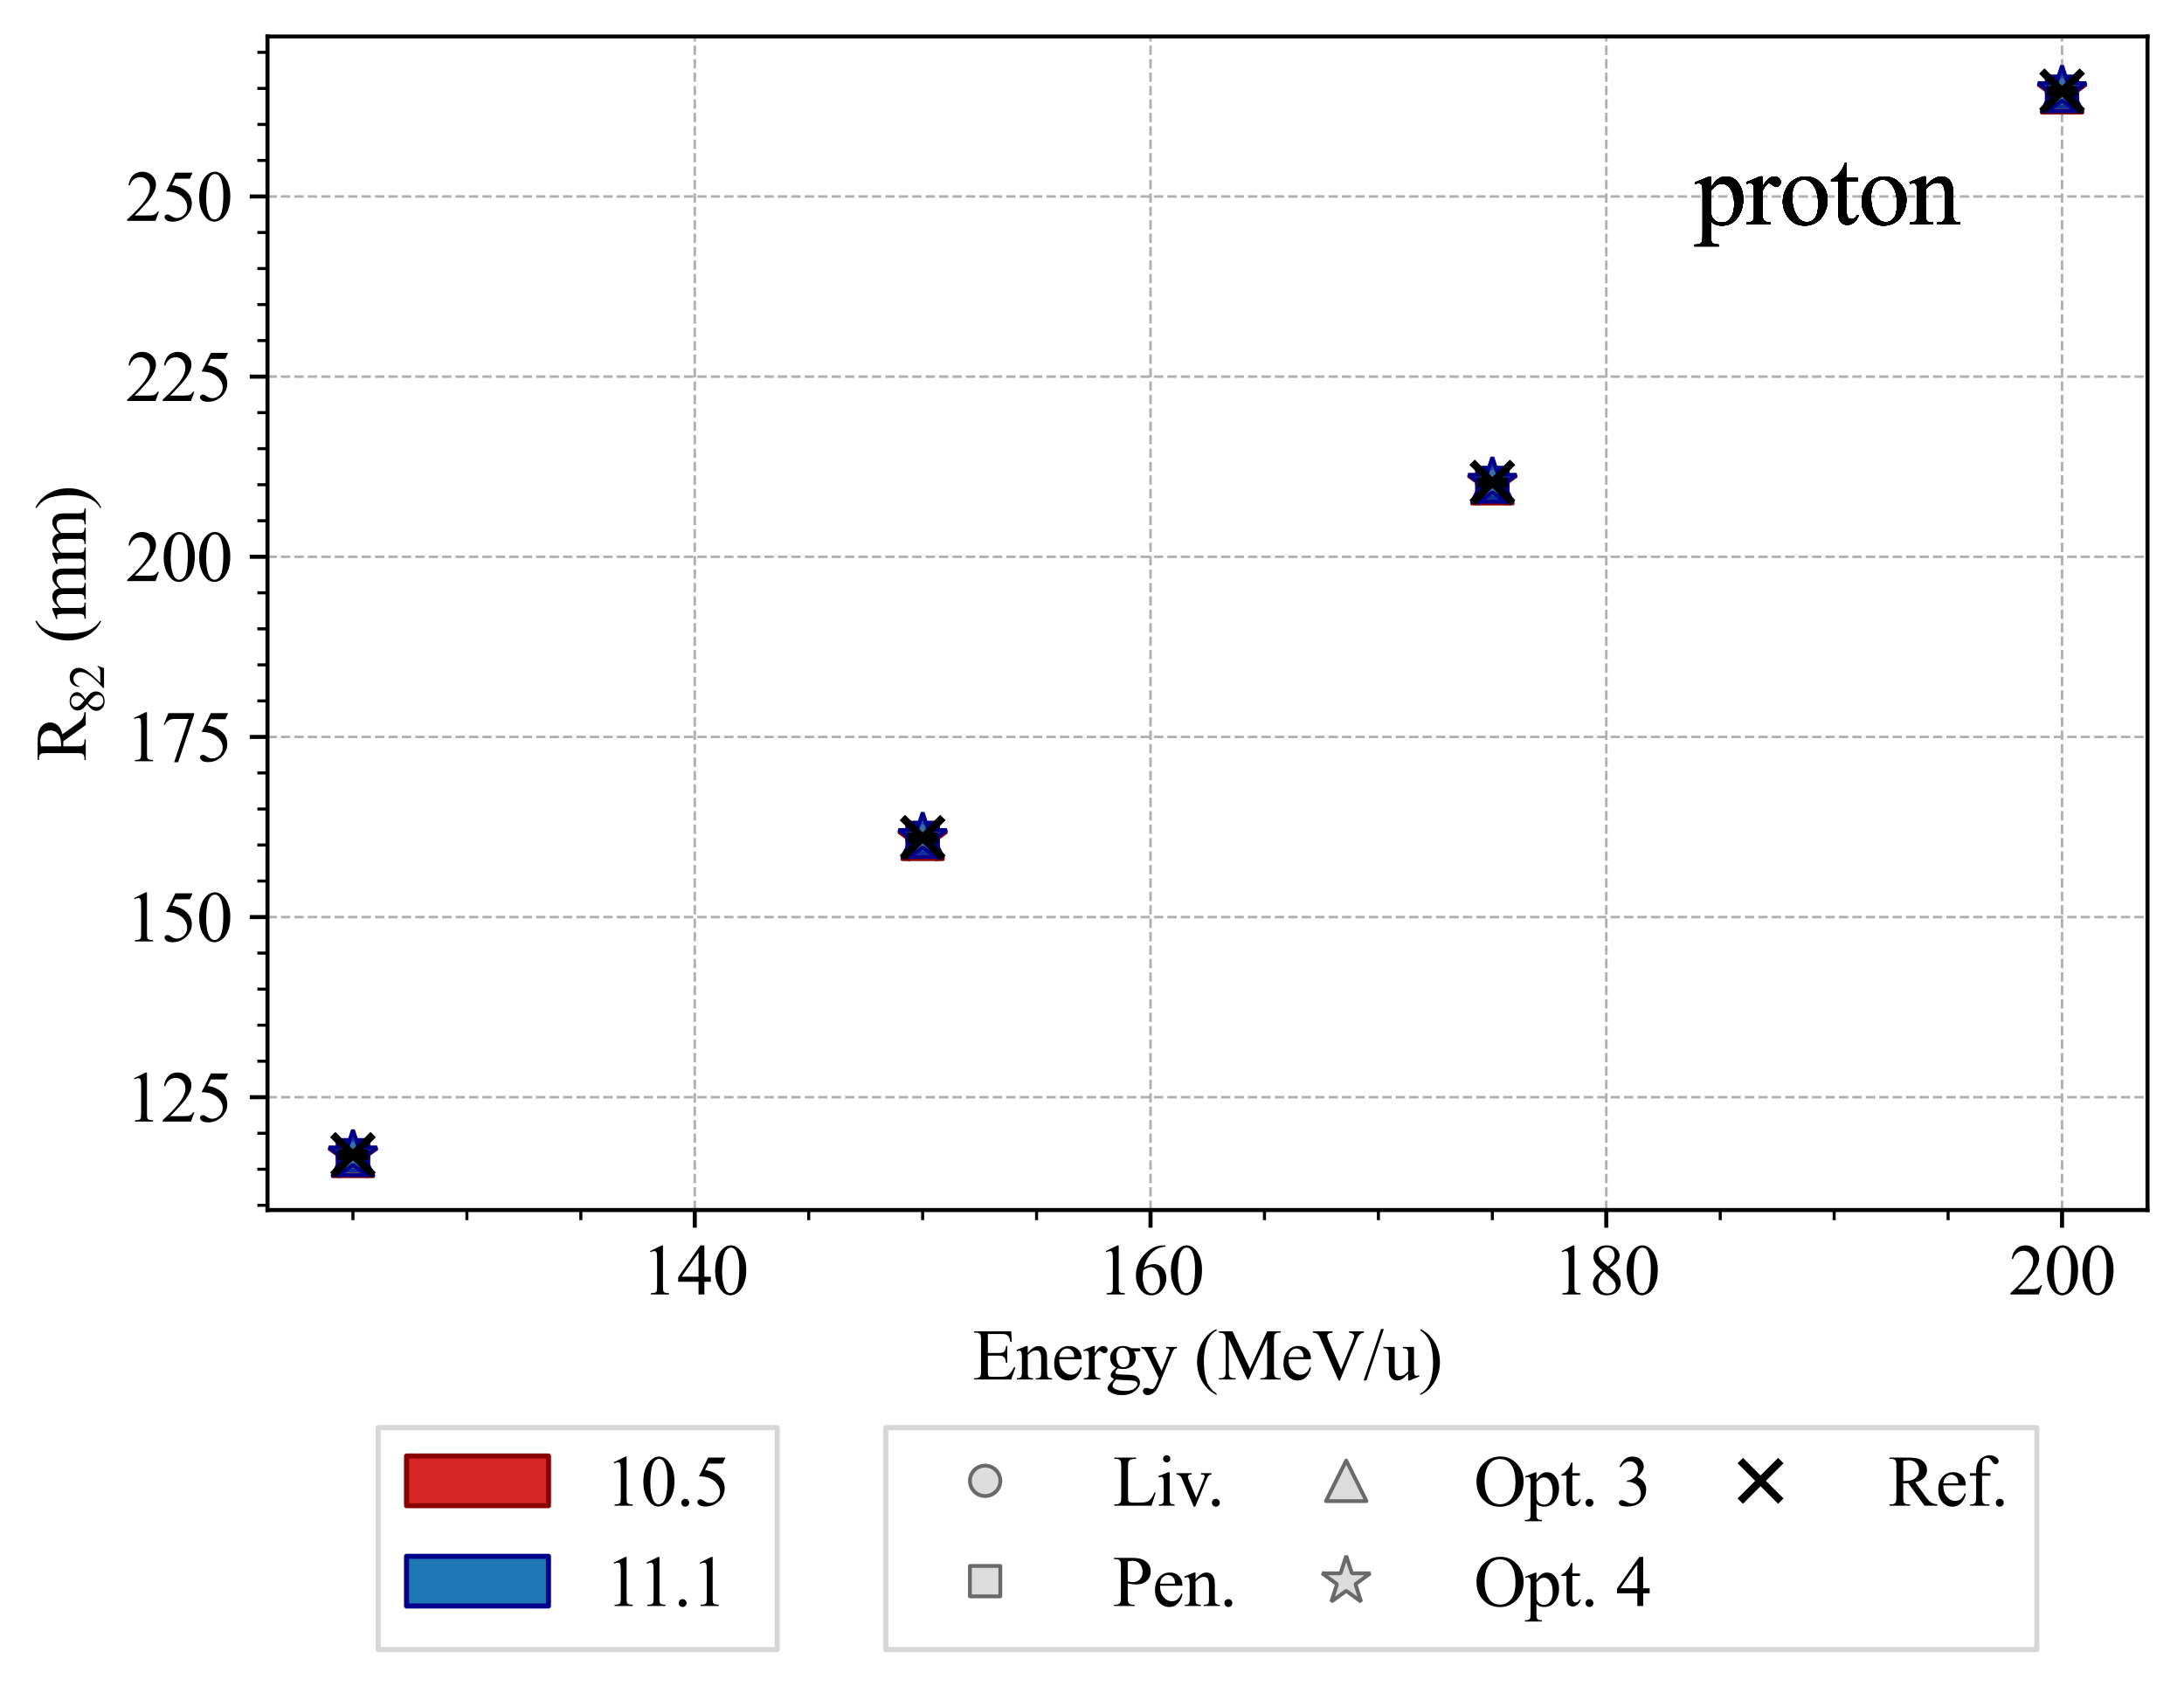 <?xml version="1.0" encoding="utf-8" standalone="no"?>
<!DOCTYPE svg PUBLIC "-//W3C//DTD SVG 1.1//EN"
  "http://www.w3.org/Graphics/SVG/1.1/DTD/svg11.dtd">
<svg xmlns:xlink="http://www.w3.org/1999/xlink" width="430.924pt" height="332.681pt" viewBox="0 0 430.924 332.681" xmlns="http://www.w3.org/2000/svg" version="1.1">
 <defs>
  <style type="text/css">*{stroke-linejoin: round; stroke-linecap: butt}</style>
 </defs>
 <g id="figure_1">
  <g id="patch_1">
   <path d="M 0 332.681 
L 430.924 332.681 
L 430.924 0 
L 0 0 
z
" style="fill: #ffffff"/>
  </g>
  <g id="axes_1">
   <g id="patch_2">
    <path d="M 52.78 238.752 
L 423.724 238.752 
L 423.724 7.2 
L 52.78 7.2 
z
" style="fill: #ffffff"/>
   </g>
   <g id="matplotlib.axis_1">
    <g id="xtick_1">
     <g id="line2d_1">
      <path d="M 137.085 238.752 
L 137.085 7.2 
" clip-path="url(#pc9ef9b9686)" style="fill: none; stroke-dasharray: 1.85,0.8; stroke-dashoffset: 0; stroke: #b0b0b0; stroke-width: 0.5"/>
     </g>
     <g id="line2d_2">
      <defs>
       <path id="m2f343401b3" d="M 0 0 
L 0 3.5 
" style="stroke: #000000; stroke-width: 0.8"/>
      </defs>
      <g>
       <use xlink:href="#m2f343401b3" x="137.085" y="238.752" style="stroke: #000000; stroke-width: 0.8"/>
      </g>
     </g>
     <g id="text_1">
      <!-- $\mathdefault{140}$ -->
      <g transform="translate(126.585 255.473) scale(0.14 -0.14)">
       <defs>
        <path id="TimesNewRomanPSMT-31" d="M 750 3822 
L 1781 4325 
L 1884 4325 
L 1884 747 
Q 1884 391 1914 303 
Q 1944 216 2037 169 
Q 2131 122 2419 116 
L 2419 0 
L 825 0 
L 825 116 
Q 1125 122 1212 167 
Q 1300 213 1334 289 
Q 1369 366 1369 747 
L 1369 3034 
Q 1369 3497 1338 3628 
Q 1316 3728 1258 3775 
Q 1200 3822 1119 3822 
Q 1003 3822 797 3725 
L 750 3822 
z
" transform="scale(0.016)"/>
        <path id="TimesNewRomanPSMT-34" d="M 2978 1563 
L 2978 1119 
L 2409 1119 
L 2409 0 
L 1894 0 
L 1894 1119 
L 100 1119 
L 100 1519 
L 2066 4325 
L 2409 4325 
L 2409 1563 
L 2978 1563 
z
M 1894 1563 
L 1894 3666 
L 406 1563 
L 1894 1563 
z
" transform="scale(0.016)"/>
        <path id="TimesNewRomanPSMT-30" d="M 231 2094 
Q 231 2819 450 3342 
Q 669 3866 1031 4122 
Q 1313 4325 1613 4325 
Q 2100 4325 2488 3828 
Q 2972 3213 2972 2159 
Q 2972 1422 2759 906 
Q 2547 391 2217 158 
Q 1888 -75 1581 -75 
Q 975 -75 572 641 
Q 231 1244 231 2094 
z
M 844 2016 
Q 844 1141 1059 588 
Q 1238 122 1591 122 
Q 1759 122 1940 273 
Q 2122 425 2216 781 
Q 2359 1319 2359 2297 
Q 2359 3022 2209 3506 
Q 2097 3866 1919 4016 
Q 1791 4119 1609 4119 
Q 1397 4119 1231 3928 
Q 1006 3669 925 3112 
Q 844 2556 844 2016 
z
" transform="scale(0.016)"/>
       </defs>
       <use xlink:href="#TimesNewRomanPSMT-31" transform="translate(0 0.422)"/>
       <use xlink:href="#TimesNewRomanPSMT-34" transform="translate(50 0.422)"/>
       <use xlink:href="#TimesNewRomanPSMT-30" transform="translate(100 0.422)"/>
      </g>
     </g>
    </g>
    <g id="xtick_2">
     <g id="line2d_3">
      <path d="M 227.011 238.752 
L 227.011 7.2 
" clip-path="url(#pc9ef9b9686)" style="fill: none; stroke-dasharray: 1.85,0.8; stroke-dashoffset: 0; stroke: #b0b0b0; stroke-width: 0.5"/>
     </g>
     <g id="line2d_4">
      <g>
       <use xlink:href="#m2f343401b3" x="227.011" y="238.752" style="stroke: #000000; stroke-width: 0.8"/>
      </g>
     </g>
     <g id="text_2">
      <!-- $\mathdefault{160}$ -->
      <g transform="translate(216.511 255.473) scale(0.14 -0.14)">
       <defs>
        <path id="TimesNewRomanPSMT-36" d="M 2869 4325 
L 2869 4209 
Q 2456 4169 2195 4045 
Q 1934 3922 1679 3669 
Q 1425 3416 1258 3105 
Q 1091 2794 978 2366 
Q 1428 2675 1881 2675 
Q 2316 2675 2634 2325 
Q 2953 1975 2953 1425 
Q 2953 894 2631 456 
Q 2244 -75 1606 -75 
Q 1172 -75 869 213 
Q 275 772 275 1663 
Q 275 2231 503 2743 
Q 731 3256 1154 3653 
Q 1578 4050 1965 4187 
Q 2353 4325 2688 4325 
L 2869 4325 
z
M 925 2138 
Q 869 1716 869 1456 
Q 869 1156 980 804 
Q 1091 453 1309 247 
Q 1469 100 1697 100 
Q 1969 100 2183 356 
Q 2397 613 2397 1088 
Q 2397 1622 2184 2012 
Q 1972 2403 1581 2403 
Q 1463 2403 1327 2353 
Q 1191 2303 925 2138 
z
" transform="scale(0.016)"/>
       </defs>
       <use xlink:href="#TimesNewRomanPSMT-31" transform="translate(0 0.422)"/>
       <use xlink:href="#TimesNewRomanPSMT-36" transform="translate(50 0.422)"/>
       <use xlink:href="#TimesNewRomanPSMT-30" transform="translate(100 0.422)"/>
      </g>
     </g>
    </g>
    <g id="xtick_3">
     <g id="line2d_5">
      <path d="M 316.937 238.752 
L 316.937 7.2 
" clip-path="url(#pc9ef9b9686)" style="fill: none; stroke-dasharray: 1.85,0.8; stroke-dashoffset: 0; stroke: #b0b0b0; stroke-width: 0.5"/>
     </g>
     <g id="line2d_6">
      <g>
       <use xlink:href="#m2f343401b3" x="316.937" y="238.752" style="stroke: #000000; stroke-width: 0.8"/>
      </g>
     </g>
     <g id="text_3">
      <!-- $\mathdefault{180}$ -->
      <g transform="translate(306.437 255.473) scale(0.14 -0.14)">
       <defs>
        <path id="TimesNewRomanPSMT-38" d="M 1228 2134 
Q 725 2547 579 2797 
Q 434 3047 434 3316 
Q 434 3728 753 4026 
Q 1072 4325 1600 4325 
Q 2113 4325 2425 4047 
Q 2738 3769 2738 3413 
Q 2738 3175 2569 2928 
Q 2400 2681 1866 2347 
Q 2416 1922 2594 1678 
Q 2831 1359 2831 1006 
Q 2831 559 2490 242 
Q 2150 -75 1597 -75 
Q 994 -75 656 303 
Q 388 606 388 966 
Q 388 1247 577 1523 
Q 766 1800 1228 2134 
z
M 1719 2469 
Q 2094 2806 2194 3001 
Q 2294 3197 2294 3444 
Q 2294 3772 2109 3958 
Q 1925 4144 1606 4144 
Q 1288 4144 1088 3959 
Q 888 3775 888 3528 
Q 888 3366 970 3203 
Q 1053 3041 1206 2894 
L 1719 2469 
z
M 1375 2016 
Q 1116 1797 991 1539 
Q 866 1281 866 981 
Q 866 578 1086 336 
Q 1306 94 1647 94 
Q 1984 94 2187 284 
Q 2391 475 2391 747 
Q 2391 972 2272 1150 
Q 2050 1481 1375 2016 
z
" transform="scale(0.016)"/>
       </defs>
       <use xlink:href="#TimesNewRomanPSMT-31" transform="translate(0 0.422)"/>
       <use xlink:href="#TimesNewRomanPSMT-38" transform="translate(50 0.422)"/>
       <use xlink:href="#TimesNewRomanPSMT-30" transform="translate(100 0.422)"/>
      </g>
     </g>
    </g>
    <g id="xtick_4">
     <g id="line2d_7">
      <path d="M 406.863 238.752 
L 406.863 7.2 
" clip-path="url(#pc9ef9b9686)" style="fill: none; stroke-dasharray: 1.85,0.8; stroke-dashoffset: 0; stroke: #b0b0b0; stroke-width: 0.5"/>
     </g>
     <g id="line2d_8">
      <g>
       <use xlink:href="#m2f343401b3" x="406.863" y="238.752" style="stroke: #000000; stroke-width: 0.8"/>
      </g>
     </g>
     <g id="text_4">
      <!-- $\mathdefault{200}$ -->
      <g transform="translate(396.363 255.473) scale(0.14 -0.14)">
       <defs>
        <path id="TimesNewRomanPSMT-32" d="M 2934 816 
L 2638 0 
L 138 0 
L 138 116 
Q 1241 1122 1691 1759 
Q 2141 2397 2141 2925 
Q 2141 3328 1894 3587 
Q 1647 3847 1303 3847 
Q 991 3847 742 3664 
Q 494 3481 375 3128 
L 259 3128 
Q 338 3706 661 4015 
Q 984 4325 1469 4325 
Q 1984 4325 2329 3994 
Q 2675 3663 2675 3213 
Q 2675 2891 2525 2569 
Q 2294 2063 1775 1497 
Q 997 647 803 472 
L 1909 472 
Q 2247 472 2383 497 
Q 2519 522 2628 598 
Q 2738 675 2819 816 
L 2934 816 
z
" transform="scale(0.016)"/>
       </defs>
       <use xlink:href="#TimesNewRomanPSMT-32" transform="translate(0 0.422)"/>
       <use xlink:href="#TimesNewRomanPSMT-30" transform="translate(50 0.422)"/>
       <use xlink:href="#TimesNewRomanPSMT-30" transform="translate(100 0.422)"/>
      </g>
     </g>
    </g>
    <g id="xtick_5">
     <g id="line2d_9">
      <defs>
       <path id="m5e9c9cd137" d="M 0 0 
L 0 2 
" style="stroke: #000000; stroke-width: 0.6"/>
      </defs>
      <g>
       <use xlink:href="#m5e9c9cd137" x="69.641" y="238.752" style="stroke: #000000; stroke-width: 0.6"/>
      </g>
     </g>
    </g>
    <g id="xtick_6">
     <g id="line2d_10">
      <g>
       <use xlink:href="#m5e9c9cd137" x="92.123" y="238.752" style="stroke: #000000; stroke-width: 0.6"/>
      </g>
     </g>
    </g>
    <g id="xtick_7">
     <g id="line2d_11">
      <g>
       <use xlink:href="#m5e9c9cd137" x="114.604" y="238.752" style="stroke: #000000; stroke-width: 0.6"/>
      </g>
     </g>
    </g>
    <g id="xtick_8">
     <g id="line2d_12">
      <g>
       <use xlink:href="#m5e9c9cd137" x="159.567" y="238.752" style="stroke: #000000; stroke-width: 0.6"/>
      </g>
     </g>
    </g>
    <g id="xtick_9">
     <g id="line2d_13">
      <g>
       <use xlink:href="#m5e9c9cd137" x="182.048" y="238.752" style="stroke: #000000; stroke-width: 0.6"/>
      </g>
     </g>
    </g>
    <g id="xtick_10">
     <g id="line2d_14">
      <g>
       <use xlink:href="#m5e9c9cd137" x="204.53" y="238.752" style="stroke: #000000; stroke-width: 0.6"/>
      </g>
     </g>
    </g>
    <g id="xtick_11">
     <g id="line2d_15">
      <g>
       <use xlink:href="#m5e9c9cd137" x="249.493" y="238.752" style="stroke: #000000; stroke-width: 0.6"/>
      </g>
     </g>
    </g>
    <g id="xtick_12">
     <g id="line2d_16">
      <g>
       <use xlink:href="#m5e9c9cd137" x="271.974" y="238.752" style="stroke: #000000; stroke-width: 0.6"/>
      </g>
     </g>
    </g>
    <g id="xtick_13">
     <g id="line2d_17">
      <g>
       <use xlink:href="#m5e9c9cd137" x="294.456" y="238.752" style="stroke: #000000; stroke-width: 0.6"/>
      </g>
     </g>
    </g>
    <g id="xtick_14">
     <g id="line2d_18">
      <g>
       <use xlink:href="#m5e9c9cd137" x="339.419" y="238.752" style="stroke: #000000; stroke-width: 0.6"/>
      </g>
     </g>
    </g>
    <g id="xtick_15">
     <g id="line2d_19">
      <g>
       <use xlink:href="#m5e9c9cd137" x="361.9" y="238.752" style="stroke: #000000; stroke-width: 0.6"/>
      </g>
     </g>
    </g>
    <g id="xtick_16">
     <g id="line2d_20">
      <g>
       <use xlink:href="#m5e9c9cd137" x="384.381" y="238.752" style="stroke: #000000; stroke-width: 0.6"/>
      </g>
     </g>
    </g>
    <g id="text_5">
     <!-- Energy (MeV/u) -->
     <g transform="translate(191.917 272.189) scale(0.14 -0.14)">
      <defs>
       <path id="TimesNewRomanPSMT-45" d="M 1338 4006 
L 1338 2331 
L 2269 2331 
Q 2631 2331 2753 2441 
Q 2916 2584 2934 2947 
L 3050 2947 
L 3050 1472 
L 2934 1472 
Q 2891 1781 2847 1869 
Q 2791 1978 2662 2040 
Q 2534 2103 2269 2103 
L 1338 2103 
L 1338 706 
Q 1338 425 1363 364 
Q 1388 303 1450 267 
Q 1513 231 1688 231 
L 2406 231 
Q 2766 231 2928 281 
Q 3091 331 3241 478 
Q 3434 672 3638 1063 
L 3763 1063 
L 3397 0 
L 131 0 
L 131 116 
L 281 116 
Q 431 116 566 188 
Q 666 238 702 338 
Q 738 438 738 747 
L 738 3500 
Q 738 3903 656 3997 
Q 544 4122 281 4122 
L 131 4122 
L 131 4238 
L 3397 4238 
L 3444 3309 
L 3322 3309 
Q 3256 3644 3176 3769 
Q 3097 3894 2941 3959 
Q 2816 4006 2500 4006 
L 1338 4006 
z
" transform="scale(0.016)"/>
       <path id="TimesNewRomanPSMT-6e" d="M 1034 2341 
Q 1538 2947 1994 2947 
Q 2228 2947 2397 2830 
Q 2566 2713 2666 2444 
Q 2734 2256 2734 1869 
L 2734 647 
Q 2734 375 2778 278 
Q 2813 200 2889 156 
Q 2966 113 3172 113 
L 3172 0 
L 1756 0 
L 1756 113 
L 1816 113 
Q 2016 113 2095 173 
Q 2175 234 2206 353 
Q 2219 400 2219 647 
L 2219 1819 
Q 2219 2209 2117 2386 
Q 2016 2563 1775 2563 
Q 1403 2563 1034 2156 
L 1034 647 
Q 1034 356 1069 288 
Q 1113 197 1189 155 
Q 1266 113 1500 113 
L 1500 0 
L 84 0 
L 84 113 
L 147 113 
Q 366 113 442 223 
Q 519 334 519 647 
L 519 1709 
Q 519 2225 495 2337 
Q 472 2450 423 2490 
Q 375 2531 294 2531 
Q 206 2531 84 2484 
L 38 2597 
L 900 2947 
L 1034 2947 
L 1034 2341 
z
" transform="scale(0.016)"/>
       <path id="TimesNewRomanPSMT-65" d="M 681 1784 
Q 678 1147 991 784 
Q 1303 422 1725 422 
Q 2006 422 2214 576 
Q 2422 731 2563 1106 
L 2659 1044 
Q 2594 616 2278 264 
Q 1963 -88 1488 -88 
Q 972 -88 605 314 
Q 238 716 238 1394 
Q 238 2128 614 2539 
Q 991 2950 1559 2950 
Q 2041 2950 2350 2633 
Q 2659 2316 2659 1784 
L 681 1784 
z
M 681 1966 
L 2006 1966 
Q 1991 2241 1941 2353 
Q 1863 2528 1708 2628 
Q 1553 2728 1384 2728 
Q 1125 2728 920 2526 
Q 716 2325 681 1966 
z
" transform="scale(0.016)"/>
       <path id="TimesNewRomanPSMT-72" d="M 1038 2947 
L 1038 2303 
Q 1397 2947 1775 2947 
Q 1947 2947 2059 2842 
Q 2172 2738 2172 2600 
Q 2172 2478 2090 2393 
Q 2009 2309 1897 2309 
Q 1788 2309 1652 2417 
Q 1516 2525 1450 2525 
Q 1394 2525 1328 2463 
Q 1188 2334 1038 2041 
L 1038 669 
Q 1038 431 1097 309 
Q 1138 225 1241 169 
Q 1344 113 1538 113 
L 1538 0 
L 72 0 
L 72 113 
Q 291 113 397 181 
Q 475 231 506 341 
Q 522 394 522 644 
L 522 1753 
Q 522 2253 501 2348 
Q 481 2444 426 2487 
Q 372 2531 291 2531 
Q 194 2531 72 2484 
L 41 2597 
L 906 2947 
L 1038 2947 
z
" transform="scale(0.016)"/>
       <path id="TimesNewRomanPSMT-67" d="M 966 1044 
Q 703 1172 562 1401 
Q 422 1631 422 1909 
Q 422 2334 742 2640 
Q 1063 2947 1563 2947 
Q 1972 2947 2272 2747 
L 2878 2747 
Q 3013 2747 3034 2739 
Q 3056 2731 3066 2713 
Q 3084 2684 3084 2613 
Q 3084 2531 3069 2500 
Q 3059 2484 3036 2475 
Q 3013 2466 2878 2466 
L 2506 2466 
Q 2681 2241 2681 1891 
Q 2681 1491 2375 1206 
Q 2069 922 1553 922 
Q 1341 922 1119 984 
Q 981 866 932 777 
Q 884 688 884 625 
Q 884 572 936 522 
Q 988 472 1138 450 
Q 1225 438 1575 428 
Q 2219 413 2409 384 
Q 2700 344 2873 169 
Q 3047 -6 3047 -263 
Q 3047 -616 2716 -925 
Q 2228 -1381 1444 -1381 
Q 841 -1381 425 -1109 
Q 191 -953 191 -784 
Q 191 -709 225 -634 
Q 278 -519 444 -313 
Q 466 -284 763 25 
Q 600 122 533 198 
Q 466 275 466 372 
Q 466 481 555 628 
Q 644 775 966 1044 
z
M 1509 2797 
Q 1278 2797 1122 2612 
Q 966 2428 966 2047 
Q 966 1553 1178 1281 
Q 1341 1075 1591 1075 
Q 1828 1075 1981 1253 
Q 2134 1431 2134 1813 
Q 2134 2309 1919 2591 
Q 1759 2797 1509 2797 
z
M 934 0 
Q 788 -159 713 -296 
Q 638 -434 638 -550 
Q 638 -700 819 -813 
Q 1131 -1006 1722 -1006 
Q 2284 -1006 2551 -807 
Q 2819 -609 2819 -384 
Q 2819 -222 2659 -153 
Q 2497 -84 2016 -72 
Q 1313 -53 934 0 
z
" transform="scale(0.016)"/>
       <path id="TimesNewRomanPSMT-79" d="M 38 2863 
L 1372 2863 
L 1372 2747 
L 1306 2747 
Q 1166 2747 1095 2686 
Q 1025 2625 1025 2534 
Q 1025 2413 1128 2197 
L 1825 753 
L 2466 2334 
Q 2519 2463 2519 2588 
Q 2519 2644 2497 2672 
Q 2472 2706 2419 2726 
Q 2366 2747 2231 2747 
L 2231 2863 
L 3163 2863 
L 3163 2747 
Q 3047 2734 2984 2696 
Q 2922 2659 2847 2556 
Q 2819 2513 2741 2316 
L 1575 -541 
Q 1406 -956 1132 -1168 
Q 859 -1381 606 -1381 
Q 422 -1381 303 -1275 
Q 184 -1169 184 -1031 
Q 184 -900 270 -820 
Q 356 -741 506 -741 
Q 609 -741 788 -809 
Q 913 -856 944 -856 
Q 1038 -856 1148 -759 
Q 1259 -663 1372 -384 
L 1575 113 
L 547 2272 
Q 500 2369 397 2513 
Q 319 2622 269 2659 
Q 197 2709 38 2747 
L 38 2863 
z
" transform="scale(0.016)"/>
       <path id="TimesNewRomanPSMT-20" transform="scale(0.016)"/>
       <path id="TimesNewRomanPSMT-28" d="M 1988 -1253 
L 1988 -1369 
Q 1516 -1131 1200 -813 
Q 750 -359 506 256 
Q 263 872 263 1534 
Q 263 2503 741 3301 
Q 1219 4100 1988 4444 
L 1988 4313 
Q 1603 4100 1356 3731 
Q 1109 3363 987 2797 
Q 866 2231 866 1616 
Q 866 947 969 400 
Q 1050 -31 1165 -292 
Q 1281 -553 1476 -793 
Q 1672 -1034 1988 -1253 
z
" transform="scale(0.016)"/>
       <path id="TimesNewRomanPSMT-4d" d="M 2619 0 
L 981 3566 
L 981 734 
Q 981 344 1066 247 
Q 1181 116 1431 116 
L 1581 116 
L 1581 0 
L 106 0 
L 106 116 
L 256 116 
Q 525 116 638 278 
Q 706 378 706 734 
L 706 3503 
Q 706 3784 644 3909 
Q 600 4000 483 4061 
Q 366 4122 106 4122 
L 106 4238 
L 1306 4238 
L 2844 922 
L 4356 4238 
L 5556 4238 
L 5556 4122 
L 5409 4122 
Q 5138 4122 5025 3959 
Q 4956 3859 4956 3503 
L 4956 734 
Q 4956 344 5044 247 
Q 5159 116 5409 116 
L 5556 116 
L 5556 0 
L 3756 0 
L 3756 116 
L 3906 116 
Q 4178 116 4288 278 
Q 4356 378 4356 734 
L 4356 3566 
L 2722 0 
L 2619 0 
z
" transform="scale(0.016)"/>
       <path id="TimesNewRomanPSMT-56" d="M 4544 4238 
L 4544 4122 
Q 4319 4081 4203 3978 
Q 4038 3825 3909 3509 
L 2431 -97 
L 2316 -97 
L 728 3556 
Q 606 3838 556 3900 
Q 478 3997 364 4051 
Q 250 4106 56 4122 
L 56 4238 
L 1788 4238 
L 1788 4122 
Q 1494 4094 1406 4022 
Q 1319 3950 1319 3838 
Q 1319 3681 1463 3350 
L 2541 866 
L 3541 3319 
Q 3688 3681 3688 3822 
Q 3688 3913 3597 3995 
Q 3506 4078 3291 4113 
Q 3275 4116 3238 4122 
L 3238 4238 
L 4544 4238 
z
" transform="scale(0.016)"/>
       <path id="TimesNewRomanPSMT-2f" d="M 1794 4444 
L 259 -88 
L 9 -88 
L 1544 4444 
L 1794 4444 
z
" transform="scale(0.016)"/>
       <path id="TimesNewRomanPSMT-75" d="M 2709 2863 
L 2709 1128 
Q 2709 631 2732 520 
Q 2756 409 2807 365 
Q 2859 322 2928 322 
Q 3025 322 3147 375 
L 3191 266 
L 2334 -88 
L 2194 -88 
L 2194 519 
Q 1825 119 1631 15 
Q 1438 -88 1222 -88 
Q 981 -88 804 51 
Q 628 191 559 409 
Q 491 628 491 1028 
L 491 2306 
Q 491 2509 447 2587 
Q 403 2666 317 2708 
Q 231 2750 6 2747 
L 6 2863 
L 1009 2863 
L 1009 947 
Q 1009 547 1148 422 
Q 1288 297 1484 297 
Q 1619 297 1789 381 
Q 1959 466 2194 703 
L 2194 2325 
Q 2194 2569 2105 2655 
Q 2016 2741 1734 2747 
L 1734 2863 
L 2709 2863 
z
" transform="scale(0.016)"/>
       <path id="TimesNewRomanPSMT-29" d="M 144 4313 
L 144 4444 
Q 619 4209 934 3891 
Q 1381 3434 1625 2820 
Q 1869 2206 1869 1541 
Q 1869 572 1392 -226 
Q 916 -1025 144 -1369 
L 144 -1253 
Q 528 -1038 776 -670 
Q 1025 -303 1145 264 
Q 1266 831 1266 1447 
Q 1266 2113 1163 2663 
Q 1084 3094 967 3353 
Q 850 3613 656 3853 
Q 463 4094 144 4313 
z
" transform="scale(0.016)"/>
      </defs>
      <use xlink:href="#TimesNewRomanPSMT-45"/>
      <use xlink:href="#TimesNewRomanPSMT-6e" x="61.084"/>
      <use xlink:href="#TimesNewRomanPSMT-65" x="111.084"/>
      <use xlink:href="#TimesNewRomanPSMT-72" x="155.469"/>
      <use xlink:href="#TimesNewRomanPSMT-67" x="187.02"/>
      <use xlink:href="#TimesNewRomanPSMT-79" x="237.02"/>
      <use xlink:href="#TimesNewRomanPSMT-20" x="287.02"/>
      <use xlink:href="#TimesNewRomanPSMT-28" x="312.02"/>
      <use xlink:href="#TimesNewRomanPSMT-4d" x="345.32"/>
      <use xlink:href="#TimesNewRomanPSMT-65" x="434.236"/>
      <use xlink:href="#TimesNewRomanPSMT-56" x="478.621"/>
      <use xlink:href="#TimesNewRomanPSMT-2f" x="550.838"/>
      <use xlink:href="#TimesNewRomanPSMT-75" x="578.621"/>
      <use xlink:href="#TimesNewRomanPSMT-29" x="628.621"/>
     </g>
    </g>
   </g>
   <g id="matplotlib.axis_2">
    <g id="ytick_1">
     <g id="line2d_21">
      <path d="M 52.78 216.497 
L 423.724 216.497 
" clip-path="url(#pc9ef9b9686)" style="fill: none; stroke-dasharray: 1.85,0.8; stroke-dashoffset: 0; stroke: #b0b0b0; stroke-width: 0.5"/>
     </g>
     <g id="line2d_22">
      <defs>
       <path id="mb9767e736b" d="M 0 0 
L -3.5 0 
" style="stroke: #000000; stroke-width: 0.8"/>
      </defs>
      <g>
       <use xlink:href="#mb9767e736b" x="52.78" y="216.497" style="stroke: #000000; stroke-width: 0.8"/>
      </g>
     </g>
     <g id="text_6">
      <!-- $\mathdefault{125}$ -->
      <g transform="translate(24.78 221.357) scale(0.14 -0.14)">
       <defs>
        <path id="TimesNewRomanPSMT-35" d="M 2778 4238 
L 2534 3706 
L 1259 3706 
L 981 3138 
Q 1809 3016 2294 2522 
Q 2709 2097 2709 1522 
Q 2709 1188 2573 903 
Q 2438 619 2231 419 
Q 2025 219 1772 97 
Q 1413 -75 1034 -75 
Q 653 -75 479 54 
Q 306 184 306 341 
Q 306 428 378 495 
Q 450 563 559 563 
Q 641 563 702 538 
Q 763 513 909 409 
Q 1144 247 1384 247 
Q 1750 247 2026 523 
Q 2303 800 2303 1197 
Q 2303 1581 2056 1914 
Q 1809 2247 1375 2428 
Q 1034 2569 447 2591 
L 1259 4238 
L 2778 4238 
z
" transform="scale(0.016)"/>
       </defs>
       <use xlink:href="#TimesNewRomanPSMT-31" transform="translate(0 0.422)"/>
       <use xlink:href="#TimesNewRomanPSMT-32" transform="translate(50 0.422)"/>
       <use xlink:href="#TimesNewRomanPSMT-35" transform="translate(100 0.422)"/>
      </g>
     </g>
    </g>
    <g id="ytick_2">
     <g id="line2d_23">
      <path d="M 52.78 180.951 
L 423.724 180.951 
" clip-path="url(#pc9ef9b9686)" style="fill: none; stroke-dasharray: 1.85,0.8; stroke-dashoffset: 0; stroke: #b0b0b0; stroke-width: 0.5"/>
     </g>
     <g id="line2d_24">
      <g>
       <use xlink:href="#mb9767e736b" x="52.78" y="180.951" style="stroke: #000000; stroke-width: 0.8"/>
      </g>
     </g>
     <g id="text_7">
      <!-- $\mathdefault{150}$ -->
      <g transform="translate(24.78 185.812) scale(0.14 -0.14)">
       <use xlink:href="#TimesNewRomanPSMT-31" transform="translate(0 0.422)"/>
       <use xlink:href="#TimesNewRomanPSMT-35" transform="translate(50 0.422)"/>
       <use xlink:href="#TimesNewRomanPSMT-30" transform="translate(100 0.422)"/>
      </g>
     </g>
    </g>
    <g id="ytick_3">
     <g id="line2d_25">
      <path d="M 52.78 145.405 
L 423.724 145.405 
" clip-path="url(#pc9ef9b9686)" style="fill: none; stroke-dasharray: 1.85,0.8; stroke-dashoffset: 0; stroke: #b0b0b0; stroke-width: 0.5"/>
     </g>
     <g id="line2d_26">
      <g>
       <use xlink:href="#mb9767e736b" x="52.78" y="145.405" style="stroke: #000000; stroke-width: 0.8"/>
      </g>
     </g>
     <g id="text_8">
      <!-- $\mathdefault{175}$ -->
      <g transform="translate(24.78 150.266) scale(0.14 -0.14)">
       <defs>
        <path id="TimesNewRomanPSMT-37" d="M 644 4238 
L 2916 4238 
L 2916 4119 
L 1503 -88 
L 1153 -88 
L 2419 3728 
L 1253 3728 
Q 900 3728 750 3644 
Q 488 3500 328 3200 
L 238 3234 
L 644 4238 
z
" transform="scale(0.016)"/>
       </defs>
       <use xlink:href="#TimesNewRomanPSMT-31" transform="translate(0 0.422)"/>
       <use xlink:href="#TimesNewRomanPSMT-37" transform="translate(50 0.422)"/>
       <use xlink:href="#TimesNewRomanPSMT-35" transform="translate(100 0.422)"/>
      </g>
     </g>
    </g>
    <g id="ytick_4">
     <g id="line2d_27">
      <path d="M 52.78 109.86 
L 423.724 109.86 
" clip-path="url(#pc9ef9b9686)" style="fill: none; stroke-dasharray: 1.85,0.8; stroke-dashoffset: 0; stroke: #b0b0b0; stroke-width: 0.5"/>
     </g>
     <g id="line2d_28">
      <g>
       <use xlink:href="#mb9767e736b" x="52.78" y="109.86" style="stroke: #000000; stroke-width: 0.8"/>
      </g>
     </g>
     <g id="text_9">
      <!-- $\mathdefault{200}$ -->
      <g transform="translate(24.78 114.72) scale(0.14 -0.14)">
       <use xlink:href="#TimesNewRomanPSMT-32" transform="translate(0 0.422)"/>
       <use xlink:href="#TimesNewRomanPSMT-30" transform="translate(50 0.422)"/>
       <use xlink:href="#TimesNewRomanPSMT-30" transform="translate(100 0.422)"/>
      </g>
     </g>
    </g>
    <g id="ytick_5">
     <g id="line2d_29">
      <path d="M 52.78 74.314 
L 423.724 74.314 
" clip-path="url(#pc9ef9b9686)" style="fill: none; stroke-dasharray: 1.85,0.8; stroke-dashoffset: 0; stroke: #b0b0b0; stroke-width: 0.5"/>
     </g>
     <g id="line2d_30">
      <g>
       <use xlink:href="#mb9767e736b" x="52.78" y="74.314" style="stroke: #000000; stroke-width: 0.8"/>
      </g>
     </g>
     <g id="text_10">
      <!-- $\mathdefault{225}$ -->
      <g transform="translate(24.78 79.175) scale(0.14 -0.14)">
       <use xlink:href="#TimesNewRomanPSMT-32" transform="translate(0 0.422)"/>
       <use xlink:href="#TimesNewRomanPSMT-32" transform="translate(50 0.422)"/>
       <use xlink:href="#TimesNewRomanPSMT-35" transform="translate(100 0.422)"/>
      </g>
     </g>
    </g>
    <g id="ytick_6">
     <g id="line2d_31">
      <path d="M 52.78 38.768 
L 423.724 38.768 
" clip-path="url(#pc9ef9b9686)" style="fill: none; stroke-dasharray: 1.85,0.8; stroke-dashoffset: 0; stroke: #b0b0b0; stroke-width: 0.5"/>
     </g>
     <g id="line2d_32">
      <g>
       <use xlink:href="#mb9767e736b" x="52.78" y="38.768" style="stroke: #000000; stroke-width: 0.8"/>
      </g>
     </g>
     <g id="text_11">
      <!-- $\mathdefault{250}$ -->
      <g transform="translate(24.78 43.629) scale(0.14 -0.14)">
       <use xlink:href="#TimesNewRomanPSMT-32" transform="translate(0 0.422)"/>
       <use xlink:href="#TimesNewRomanPSMT-35" transform="translate(50 0.422)"/>
       <use xlink:href="#TimesNewRomanPSMT-30" transform="translate(100 0.422)"/>
      </g>
     </g>
    </g>
    <g id="ytick_7">
     <g id="line2d_33">
      <defs>
       <path id="mfa024cea12" d="M 0 0 
L -2 0 
" style="stroke: #000000; stroke-width: 0.6"/>
      </defs>
      <g>
       <use xlink:href="#mfa024cea12" x="52.78" y="237.824" style="stroke: #000000; stroke-width: 0.6"/>
      </g>
     </g>
    </g>
    <g id="ytick_8">
     <g id="line2d_34">
      <g>
       <use xlink:href="#mfa024cea12" x="52.78" y="230.715" style="stroke: #000000; stroke-width: 0.6"/>
      </g>
     </g>
    </g>
    <g id="ytick_9">
     <g id="line2d_35">
      <g>
       <use xlink:href="#mfa024cea12" x="52.78" y="223.606" style="stroke: #000000; stroke-width: 0.6"/>
      </g>
     </g>
    </g>
    <g id="ytick_10">
     <g id="line2d_36">
      <g>
       <use xlink:href="#mfa024cea12" x="52.78" y="209.388" style="stroke: #000000; stroke-width: 0.6"/>
      </g>
     </g>
    </g>
    <g id="ytick_11">
     <g id="line2d_37">
      <g>
       <use xlink:href="#mfa024cea12" x="52.78" y="202.279" style="stroke: #000000; stroke-width: 0.6"/>
      </g>
     </g>
    </g>
    <g id="ytick_12">
     <g id="line2d_38">
      <g>
       <use xlink:href="#mfa024cea12" x="52.78" y="195.169" style="stroke: #000000; stroke-width: 0.6"/>
      </g>
     </g>
    </g>
    <g id="ytick_13">
     <g id="line2d_39">
      <g>
       <use xlink:href="#mfa024cea12" x="52.78" y="188.06" style="stroke: #000000; stroke-width: 0.6"/>
      </g>
     </g>
    </g>
    <g id="ytick_14">
     <g id="line2d_40">
      <g>
       <use xlink:href="#mfa024cea12" x="52.78" y="173.842" style="stroke: #000000; stroke-width: 0.6"/>
      </g>
     </g>
    </g>
    <g id="ytick_15">
     <g id="line2d_41">
      <g>
       <use xlink:href="#mfa024cea12" x="52.78" y="166.733" style="stroke: #000000; stroke-width: 0.6"/>
      </g>
     </g>
    </g>
    <g id="ytick_16">
     <g id="line2d_42">
      <g>
       <use xlink:href="#mfa024cea12" x="52.78" y="159.624" style="stroke: #000000; stroke-width: 0.6"/>
      </g>
     </g>
    </g>
    <g id="ytick_17">
     <g id="line2d_43">
      <g>
       <use xlink:href="#mfa024cea12" x="52.78" y="152.515" style="stroke: #000000; stroke-width: 0.6"/>
      </g>
     </g>
    </g>
    <g id="ytick_18">
     <g id="line2d_44">
      <g>
       <use xlink:href="#mfa024cea12" x="52.78" y="138.296" style="stroke: #000000; stroke-width: 0.6"/>
      </g>
     </g>
    </g>
    <g id="ytick_19">
     <g id="line2d_45">
      <g>
       <use xlink:href="#mfa024cea12" x="52.78" y="131.187" style="stroke: #000000; stroke-width: 0.6"/>
      </g>
     </g>
    </g>
    <g id="ytick_20">
     <g id="line2d_46">
      <g>
       <use xlink:href="#mfa024cea12" x="52.78" y="124.078" style="stroke: #000000; stroke-width: 0.6"/>
      </g>
     </g>
    </g>
    <g id="ytick_21">
     <g id="line2d_47">
      <g>
       <use xlink:href="#mfa024cea12" x="52.78" y="116.969" style="stroke: #000000; stroke-width: 0.6"/>
      </g>
     </g>
    </g>
    <g id="ytick_22">
     <g id="line2d_48">
      <g>
       <use xlink:href="#mfa024cea12" x="52.78" y="102.75" style="stroke: #000000; stroke-width: 0.6"/>
      </g>
     </g>
    </g>
    <g id="ytick_23">
     <g id="line2d_49">
      <g>
       <use xlink:href="#mfa024cea12" x="52.78" y="95.641" style="stroke: #000000; stroke-width: 0.6"/>
      </g>
     </g>
    </g>
    <g id="ytick_24">
     <g id="line2d_50">
      <g>
       <use xlink:href="#mfa024cea12" x="52.78" y="88.532" style="stroke: #000000; stroke-width: 0.6"/>
      </g>
     </g>
    </g>
    <g id="ytick_25">
     <g id="line2d_51">
      <g>
       <use xlink:href="#mfa024cea12" x="52.78" y="81.423" style="stroke: #000000; stroke-width: 0.6"/>
      </g>
     </g>
    </g>
    <g id="ytick_26">
     <g id="line2d_52">
      <g>
       <use xlink:href="#mfa024cea12" x="52.78" y="67.205" style="stroke: #000000; stroke-width: 0.6"/>
      </g>
     </g>
    </g>
    <g id="ytick_27">
     <g id="line2d_53">
      <g>
       <use xlink:href="#mfa024cea12" x="52.78" y="60.096" style="stroke: #000000; stroke-width: 0.6"/>
      </g>
     </g>
    </g>
    <g id="ytick_28">
     <g id="line2d_54">
      <g>
       <use xlink:href="#mfa024cea12" x="52.78" y="52.986" style="stroke: #000000; stroke-width: 0.6"/>
      </g>
     </g>
    </g>
    <g id="ytick_29">
     <g id="line2d_55">
      <g>
       <use xlink:href="#mfa024cea12" x="52.78" y="45.877" style="stroke: #000000; stroke-width: 0.6"/>
      </g>
     </g>
    </g>
    <g id="ytick_30">
     <g id="line2d_56">
      <g>
       <use xlink:href="#mfa024cea12" x="52.78" y="31.659" style="stroke: #000000; stroke-width: 0.6"/>
      </g>
     </g>
    </g>
    <g id="ytick_31">
     <g id="line2d_57">
      <g>
       <use xlink:href="#mfa024cea12" x="52.78" y="24.55" style="stroke: #000000; stroke-width: 0.6"/>
      </g>
     </g>
    </g>
    <g id="ytick_32">
     <g id="line2d_58">
      <g>
       <use xlink:href="#mfa024cea12" x="52.78" y="17.441" style="stroke: #000000; stroke-width: 0.6"/>
      </g>
     </g>
    </g>
    <g id="ytick_33">
     <g id="line2d_59">
      <g>
       <use xlink:href="#mfa024cea12" x="52.78" y="10.332" style="stroke: #000000; stroke-width: 0.6"/>
      </g>
     </g>
    </g>
    <g id="text_12">
     <!-- $R_{82}$ (mm) -->
     <g transform="translate(17 150.206) rotate(-90) scale(0.14 -0.14)">
      <defs>
       <path id="TimesNewRomanPSMT-52" d="M 4325 0 
L 3194 0 
L 1759 1981 
Q 1600 1975 1500 1975 
Q 1459 1975 1412 1976 
Q 1366 1978 1316 1981 
L 1316 750 
Q 1316 350 1403 253 
Q 1522 116 1759 116 
L 1925 116 
L 1925 0 
L 109 0 
L 109 116 
L 269 116 
Q 538 116 653 291 
Q 719 388 719 750 
L 719 3488 
Q 719 3888 631 3984 
Q 509 4122 269 4122 
L 109 4122 
L 109 4238 
L 1653 4238 
Q 2328 4238 2648 4139 
Q 2969 4041 3192 3777 
Q 3416 3513 3416 3147 
Q 3416 2756 3161 2468 
Q 2906 2181 2372 2063 
L 3247 847 
Q 3547 428 3762 290 
Q 3978 153 4325 116 
L 4325 0 
z
M 1316 2178 
Q 1375 2178 1419 2176 
Q 1463 2175 1491 2175 
Q 2097 2175 2405 2437 
Q 2713 2700 2713 3106 
Q 2713 3503 2464 3751 
Q 2216 4000 1806 4000 
Q 1625 4000 1316 3941 
L 1316 2178 
z
" transform="scale(0.016)"/>
       <path id="TimesNewRomanPSMT-6d" d="M 1050 2338 
Q 1363 2650 1419 2697 
Q 1559 2816 1721 2881 
Q 1884 2947 2044 2947 
Q 2313 2947 2506 2790 
Q 2700 2634 2766 2338 
Q 3088 2713 3309 2830 
Q 3531 2947 3766 2947 
Q 3994 2947 4170 2830 
Q 4347 2713 4450 2447 
Q 4519 2266 4519 1878 
L 4519 647 
Q 4519 378 4559 278 
Q 4591 209 4675 161 
Q 4759 113 4950 113 
L 4950 0 
L 3538 0 
L 3538 113 
L 3597 113 
Q 3781 113 3884 184 
Q 3956 234 3988 344 
Q 4000 397 4000 647 
L 4000 1878 
Q 4000 2228 3916 2372 
Q 3794 2572 3525 2572 
Q 3359 2572 3192 2489 
Q 3025 2406 2788 2181 
L 2781 2147 
L 2788 2013 
L 2788 647 
Q 2788 353 2820 281 
Q 2853 209 2943 161 
Q 3034 113 3253 113 
L 3253 0 
L 1806 0 
L 1806 113 
Q 2044 113 2133 169 
Q 2222 225 2256 338 
Q 2272 391 2272 647 
L 2272 1878 
Q 2272 2228 2169 2381 
Q 2031 2581 1784 2581 
Q 1616 2581 1450 2491 
Q 1191 2353 1050 2181 
L 1050 647 
Q 1050 366 1089 281 
Q 1128 197 1204 155 
Q 1281 113 1516 113 
L 1516 0 
L 100 0 
L 100 113 
Q 297 113 375 155 
Q 453 197 493 289 
Q 534 381 534 647 
L 534 1741 
Q 534 2213 506 2350 
Q 484 2453 437 2492 
Q 391 2531 309 2531 
Q 222 2531 100 2484 
L 53 2597 
L 916 2947 
L 1050 2947 
L 1050 2338 
z
" transform="scale(0.016)"/>
      </defs>
      <use xlink:href="#TimesNewRomanPSMT-52" transform="translate(0 0.562)"/>
      <use xlink:href="#TimesNewRomanPSMT-38" transform="translate(66.699 -25.2) scale(0.7)"/>
      <use xlink:href="#TimesNewRomanPSMT-32" transform="translate(101.699 -25.2) scale(0.7)"/>
      <use xlink:href="#TimesNewRomanPSMT-20" transform="translate(140.993 0.562)"/>
      <use xlink:href="#TimesNewRomanPSMT-28" transform="translate(165.993 0.562)"/>
      <use xlink:href="#TimesNewRomanPSMT-6d" transform="translate(199.294 0.562)"/>
      <use xlink:href="#TimesNewRomanPSMT-6d" transform="translate(277.077 0.562)"/>
      <use xlink:href="#TimesNewRomanPSMT-29" transform="translate(354.86 0.562)"/>
     </g>
    </g>
   </g>
   <g id="LineCollection_1">
    <path d="M 69.641 228.156 
L 69.641 228.014 
" clip-path="url(#pc9ef9b9686)" style="fill: none; stroke: #d62728"/>
    <path d="M 182.048 165.666 
L 182.048 165.524 
" clip-path="url(#pc9ef9b9686)" style="fill: none; stroke: #d62728"/>
    <path d="M 294.456 95.57 
L 294.456 95.428 
" clip-path="url(#pc9ef9b9686)" style="fill: none; stroke: #d62728"/>
    <path d="M 406.863 18.294 
L 406.863 18.152 
" clip-path="url(#pc9ef9b9686)" style="fill: none; stroke: #d62728"/>
   </g>
   <g id="line2d_60">
    <defs>
     <path id="m7d856ec31e" d="M 3 0 
L -3 -0 
" style="stroke: #d62728; stroke-width: 0.75"/>
    </defs>
    <g clip-path="url(#pc9ef9b9686)">
     <use xlink:href="#m7d856ec31e" x="69.641" y="228.156" style="fill: #d62728; stroke: #d62728; stroke-width: 0.75"/>
     <use xlink:href="#m7d856ec31e" x="182.048" y="165.666" style="fill: #d62728; stroke: #d62728; stroke-width: 0.75"/>
     <use xlink:href="#m7d856ec31e" x="294.456" y="95.57" style="fill: #d62728; stroke: #d62728; stroke-width: 0.75"/>
     <use xlink:href="#m7d856ec31e" x="406.863" y="18.294" style="fill: #d62728; stroke: #d62728; stroke-width: 0.75"/>
    </g>
   </g>
   <g id="line2d_61">
    <g clip-path="url(#pc9ef9b9686)">
     <use xlink:href="#m7d856ec31e" x="69.641" y="228.014" style="fill: #d62728; stroke: #d62728; stroke-width: 0.75"/>
     <use xlink:href="#m7d856ec31e" x="182.048" y="165.524" style="fill: #d62728; stroke: #d62728; stroke-width: 0.75"/>
     <use xlink:href="#m7d856ec31e" x="294.456" y="95.428" style="fill: #d62728; stroke: #d62728; stroke-width: 0.75"/>
     <use xlink:href="#m7d856ec31e" x="406.863" y="18.152" style="fill: #d62728; stroke: #d62728; stroke-width: 0.75"/>
    </g>
   </g>
   <g id="LineCollection_2">
    <path d="M 69.641 228.156 
L 69.641 228.014 
" clip-path="url(#pc9ef9b9686)" style="fill: none; stroke: #d62728"/>
    <path d="M 182.048 165.666 
L 182.048 165.524 
" clip-path="url(#pc9ef9b9686)" style="fill: none; stroke: #d62728"/>
    <path d="M 294.456 95.499 
L 294.456 95.357 
" clip-path="url(#pc9ef9b9686)" style="fill: none; stroke: #d62728"/>
    <path d="M 406.863 18.365 
L 406.863 18.223 
" clip-path="url(#pc9ef9b9686)" style="fill: none; stroke: #d62728"/>
   </g>
   <g id="line2d_62">
    <g clip-path="url(#pc9ef9b9686)">
     <use xlink:href="#m7d856ec31e" x="69.641" y="228.156" style="fill: #d62728; stroke: #d62728; stroke-width: 0.75"/>
     <use xlink:href="#m7d856ec31e" x="182.048" y="165.666" style="fill: #d62728; stroke: #d62728; stroke-width: 0.75"/>
     <use xlink:href="#m7d856ec31e" x="294.456" y="95.499" style="fill: #d62728; stroke: #d62728; stroke-width: 0.75"/>
     <use xlink:href="#m7d856ec31e" x="406.863" y="18.365" style="fill: #d62728; stroke: #d62728; stroke-width: 0.75"/>
    </g>
   </g>
   <g id="line2d_63">
    <g clip-path="url(#pc9ef9b9686)">
     <use xlink:href="#m7d856ec31e" x="69.641" y="228.014" style="fill: #d62728; stroke: #d62728; stroke-width: 0.75"/>
     <use xlink:href="#m7d856ec31e" x="182.048" y="165.524" style="fill: #d62728; stroke: #d62728; stroke-width: 0.75"/>
     <use xlink:href="#m7d856ec31e" x="294.456" y="95.357" style="fill: #d62728; stroke: #d62728; stroke-width: 0.75"/>
     <use xlink:href="#m7d856ec31e" x="406.863" y="18.223" style="fill: #d62728; stroke: #d62728; stroke-width: 0.75"/>
    </g>
   </g>
   <g id="LineCollection_3">
    <path d="M 69.641 228.156 
L 69.641 228.014 
" clip-path="url(#pc9ef9b9686)" style="fill: none; stroke: #d62728"/>
    <path d="M 182.048 165.595 
L 182.048 165.453 
" clip-path="url(#pc9ef9b9686)" style="fill: none; stroke: #d62728"/>
    <path d="M 294.456 95.428 
L 294.456 95.286 
" clip-path="url(#pc9ef9b9686)" style="fill: none; stroke: #d62728"/>
    <path d="M 406.863 18.294 
L 406.863 18.152 
" clip-path="url(#pc9ef9b9686)" style="fill: none; stroke: #d62728"/>
   </g>
   <g id="line2d_64">
    <g clip-path="url(#pc9ef9b9686)">
     <use xlink:href="#m7d856ec31e" x="69.641" y="228.156" style="fill: #d62728; stroke: #d62728; stroke-width: 0.75"/>
     <use xlink:href="#m7d856ec31e" x="182.048" y="165.595" style="fill: #d62728; stroke: #d62728; stroke-width: 0.75"/>
     <use xlink:href="#m7d856ec31e" x="294.456" y="95.428" style="fill: #d62728; stroke: #d62728; stroke-width: 0.75"/>
     <use xlink:href="#m7d856ec31e" x="406.863" y="18.294" style="fill: #d62728; stroke: #d62728; stroke-width: 0.75"/>
    </g>
   </g>
   <g id="line2d_65">
    <g clip-path="url(#pc9ef9b9686)">
     <use xlink:href="#m7d856ec31e" x="69.641" y="228.014" style="fill: #d62728; stroke: #d62728; stroke-width: 0.75"/>
     <use xlink:href="#m7d856ec31e" x="182.048" y="165.453" style="fill: #d62728; stroke: #d62728; stroke-width: 0.75"/>
     <use xlink:href="#m7d856ec31e" x="294.456" y="95.286" style="fill: #d62728; stroke: #d62728; stroke-width: 0.75"/>
     <use xlink:href="#m7d856ec31e" x="406.863" y="18.152" style="fill: #d62728; stroke: #d62728; stroke-width: 0.75"/>
    </g>
   </g>
   <g id="LineCollection_4">
    <path d="M 69.641 228.227 
L 69.641 228.085 
" clip-path="url(#pc9ef9b9686)" style="fill: none; stroke: #d62728"/>
    <path d="M 182.048 165.738 
L 182.048 165.595 
" clip-path="url(#pc9ef9b9686)" style="fill: none; stroke: #d62728"/>
    <path d="M 294.456 95.499 
L 294.456 95.357 
" clip-path="url(#pc9ef9b9686)" style="fill: none; stroke: #d62728"/>
    <path d="M 406.863 18.294 
L 406.863 18.152 
" clip-path="url(#pc9ef9b9686)" style="fill: none; stroke: #d62728"/>
   </g>
   <g id="line2d_66">
    <g clip-path="url(#pc9ef9b9686)">
     <use xlink:href="#m7d856ec31e" x="69.641" y="228.227" style="fill: #d62728; stroke: #d62728; stroke-width: 0.75"/>
     <use xlink:href="#m7d856ec31e" x="182.048" y="165.738" style="fill: #d62728; stroke: #d62728; stroke-width: 0.75"/>
     <use xlink:href="#m7d856ec31e" x="294.456" y="95.499" style="fill: #d62728; stroke: #d62728; stroke-width: 0.75"/>
     <use xlink:href="#m7d856ec31e" x="406.863" y="18.294" style="fill: #d62728; stroke: #d62728; stroke-width: 0.75"/>
    </g>
   </g>
   <g id="line2d_67">
    <g clip-path="url(#pc9ef9b9686)">
     <use xlink:href="#m7d856ec31e" x="69.641" y="228.085" style="fill: #d62728; stroke: #d62728; stroke-width: 0.75"/>
     <use xlink:href="#m7d856ec31e" x="182.048" y="165.595" style="fill: #d62728; stroke: #d62728; stroke-width: 0.75"/>
     <use xlink:href="#m7d856ec31e" x="294.456" y="95.357" style="fill: #d62728; stroke: #d62728; stroke-width: 0.75"/>
     <use xlink:href="#m7d856ec31e" x="406.863" y="18.152" style="fill: #d62728; stroke: #d62728; stroke-width: 0.75"/>
    </g>
   </g>
   <g id="LineCollection_5">
    <path d="M 69.641 228.085 
L 69.641 227.943 
" clip-path="url(#pc9ef9b9686)" style="fill: none; stroke: #1f77b4"/>
    <path d="M 182.048 165.382 
L 182.048 165.24 
" clip-path="url(#pc9ef9b9686)" style="fill: none; stroke: #1f77b4"/>
    <path d="M 294.456 95.215 
L 294.456 95.073 
" clip-path="url(#pc9ef9b9686)" style="fill: none; stroke: #1f77b4"/>
    <path d="M 406.863 18.009 
L 406.863 17.867 
" clip-path="url(#pc9ef9b9686)" style="fill: none; stroke: #1f77b4"/>
   </g>
   <g id="line2d_68">
    <defs>
     <path id="mf7cd2883dc" d="M 3 0 
L -3 -0 
" style="stroke: #1f77b4; stroke-width: 0.75"/>
    </defs>
    <g clip-path="url(#pc9ef9b9686)">
     <use xlink:href="#mf7cd2883dc" x="69.641" y="228.085" style="fill: #1f77b4; stroke: #1f77b4; stroke-width: 0.75"/>
     <use xlink:href="#mf7cd2883dc" x="182.048" y="165.382" style="fill: #1f77b4; stroke: #1f77b4; stroke-width: 0.75"/>
     <use xlink:href="#mf7cd2883dc" x="294.456" y="95.215" style="fill: #1f77b4; stroke: #1f77b4; stroke-width: 0.75"/>
     <use xlink:href="#mf7cd2883dc" x="406.863" y="18.009" style="fill: #1f77b4; stroke: #1f77b4; stroke-width: 0.75"/>
    </g>
   </g>
   <g id="line2d_69">
    <g clip-path="url(#pc9ef9b9686)">
     <use xlink:href="#mf7cd2883dc" x="69.641" y="227.943" style="fill: #1f77b4; stroke: #1f77b4; stroke-width: 0.75"/>
     <use xlink:href="#mf7cd2883dc" x="182.048" y="165.24" style="fill: #1f77b4; stroke: #1f77b4; stroke-width: 0.75"/>
     <use xlink:href="#mf7cd2883dc" x="294.456" y="95.073" style="fill: #1f77b4; stroke: #1f77b4; stroke-width: 0.75"/>
     <use xlink:href="#mf7cd2883dc" x="406.863" y="17.867" style="fill: #1f77b4; stroke: #1f77b4; stroke-width: 0.75"/>
    </g>
   </g>
   <g id="LineCollection_6">
    <path d="M 69.641 228.014 
L 69.641 227.871 
" clip-path="url(#pc9ef9b9686)" style="fill: none; stroke: #1f77b4"/>
    <path d="M 182.048 165.382 
L 182.048 165.24 
" clip-path="url(#pc9ef9b9686)" style="fill: none; stroke: #1f77b4"/>
    <path d="M 294.456 95.357 
L 294.456 95.215 
" clip-path="url(#pc9ef9b9686)" style="fill: none; stroke: #1f77b4"/>
    <path d="M 406.863 18.152 
L 406.863 18.009 
" clip-path="url(#pc9ef9b9686)" style="fill: none; stroke: #1f77b4"/>
   </g>
   <g id="line2d_70">
    <g clip-path="url(#pc9ef9b9686)">
     <use xlink:href="#mf7cd2883dc" x="69.641" y="228.014" style="fill: #1f77b4; stroke: #1f77b4; stroke-width: 0.75"/>
     <use xlink:href="#mf7cd2883dc" x="182.048" y="165.382" style="fill: #1f77b4; stroke: #1f77b4; stroke-width: 0.75"/>
     <use xlink:href="#mf7cd2883dc" x="294.456" y="95.357" style="fill: #1f77b4; stroke: #1f77b4; stroke-width: 0.75"/>
     <use xlink:href="#mf7cd2883dc" x="406.863" y="18.152" style="fill: #1f77b4; stroke: #1f77b4; stroke-width: 0.75"/>
    </g>
   </g>
   <g id="line2d_71">
    <g clip-path="url(#pc9ef9b9686)">
     <use xlink:href="#mf7cd2883dc" x="69.641" y="227.871" style="fill: #1f77b4; stroke: #1f77b4; stroke-width: 0.75"/>
     <use xlink:href="#mf7cd2883dc" x="182.048" y="165.24" style="fill: #1f77b4; stroke: #1f77b4; stroke-width: 0.75"/>
     <use xlink:href="#mf7cd2883dc" x="294.456" y="95.215" style="fill: #1f77b4; stroke: #1f77b4; stroke-width: 0.75"/>
     <use xlink:href="#mf7cd2883dc" x="406.863" y="18.009" style="fill: #1f77b4; stroke: #1f77b4; stroke-width: 0.75"/>
    </g>
   </g>
   <g id="LineCollection_7">
    <path d="M 69.641 227.943 
L 69.641 227.8 
" clip-path="url(#pc9ef9b9686)" style="fill: none; stroke: #1f77b4"/>
    <path d="M 182.048 165.169 
L 182.048 165.027 
" clip-path="url(#pc9ef9b9686)" style="fill: none; stroke: #1f77b4"/>
    <path d="M 294.456 95.073 
L 294.456 94.93 
" clip-path="url(#pc9ef9b9686)" style="fill: none; stroke: #1f77b4"/>
    <path d="M 406.863 18.009 
L 406.863 17.867 
" clip-path="url(#pc9ef9b9686)" style="fill: none; stroke: #1f77b4"/>
   </g>
   <g id="line2d_72">
    <g clip-path="url(#pc9ef9b9686)">
     <use xlink:href="#mf7cd2883dc" x="69.641" y="227.943" style="fill: #1f77b4; stroke: #1f77b4; stroke-width: 0.75"/>
     <use xlink:href="#mf7cd2883dc" x="182.048" y="165.169" style="fill: #1f77b4; stroke: #1f77b4; stroke-width: 0.75"/>
     <use xlink:href="#mf7cd2883dc" x="294.456" y="95.073" style="fill: #1f77b4; stroke: #1f77b4; stroke-width: 0.75"/>
     <use xlink:href="#mf7cd2883dc" x="406.863" y="18.009" style="fill: #1f77b4; stroke: #1f77b4; stroke-width: 0.75"/>
    </g>
   </g>
   <g id="line2d_73">
    <g clip-path="url(#pc9ef9b9686)">
     <use xlink:href="#mf7cd2883dc" x="69.641" y="227.8" style="fill: #1f77b4; stroke: #1f77b4; stroke-width: 0.75"/>
     <use xlink:href="#mf7cd2883dc" x="182.048" y="165.027" style="fill: #1f77b4; stroke: #1f77b4; stroke-width: 0.75"/>
     <use xlink:href="#mf7cd2883dc" x="294.456" y="94.93" style="fill: #1f77b4; stroke: #1f77b4; stroke-width: 0.75"/>
     <use xlink:href="#mf7cd2883dc" x="406.863" y="17.867" style="fill: #1f77b4; stroke: #1f77b4; stroke-width: 0.75"/>
    </g>
   </g>
   <g id="LineCollection_8">
    <path d="M 69.641 228.014 
L 69.641 227.871 
" clip-path="url(#pc9ef9b9686)" style="fill: none; stroke: #1f77b4"/>
    <path d="M 182.048 165.382 
L 182.048 165.24 
" clip-path="url(#pc9ef9b9686)" style="fill: none; stroke: #1f77b4"/>
    <path d="M 294.456 95.286 
L 294.456 95.144 
" clip-path="url(#pc9ef9b9686)" style="fill: none; stroke: #1f77b4"/>
    <path d="M 406.863 18.009 
L 406.863 17.867 
" clip-path="url(#pc9ef9b9686)" style="fill: none; stroke: #1f77b4"/>
   </g>
   <g id="line2d_74">
    <g clip-path="url(#pc9ef9b9686)">
     <use xlink:href="#mf7cd2883dc" x="69.641" y="228.014" style="fill: #1f77b4; stroke: #1f77b4; stroke-width: 0.75"/>
     <use xlink:href="#mf7cd2883dc" x="182.048" y="165.382" style="fill: #1f77b4; stroke: #1f77b4; stroke-width: 0.75"/>
     <use xlink:href="#mf7cd2883dc" x="294.456" y="95.286" style="fill: #1f77b4; stroke: #1f77b4; stroke-width: 0.75"/>
     <use xlink:href="#mf7cd2883dc" x="406.863" y="18.009" style="fill: #1f77b4; stroke: #1f77b4; stroke-width: 0.75"/>
    </g>
   </g>
   <g id="line2d_75">
    <g clip-path="url(#pc9ef9b9686)">
     <use xlink:href="#mf7cd2883dc" x="69.641" y="227.871" style="fill: #1f77b4; stroke: #1f77b4; stroke-width: 0.75"/>
     <use xlink:href="#mf7cd2883dc" x="182.048" y="165.24" style="fill: #1f77b4; stroke: #1f77b4; stroke-width: 0.75"/>
     <use xlink:href="#mf7cd2883dc" x="294.456" y="95.144" style="fill: #1f77b4; stroke: #1f77b4; stroke-width: 0.75"/>
     <use xlink:href="#mf7cd2883dc" x="406.863" y="17.867" style="fill: #1f77b4; stroke: #1f77b4; stroke-width: 0.75"/>
    </g>
   </g>
   <g id="line2d_76">
    <defs>
     <path id="m7b6901394b" d="M 0 3 
C 0.796 3 1.559 2.684 2.121 2.121 
C 2.684 1.559 3 0.796 3 0 
C 3 -0.796 2.684 -1.559 2.121 -2.121 
C 1.559 -2.684 0.796 -3 0 -3 
C -0.796 -3 -1.559 -2.684 -2.121 -2.121 
C -2.684 -1.559 -3 -0.796 -3 0 
C -3 0.796 -2.684 1.559 -2.121 2.121 
C -1.559 2.684 -0.796 3 0 3 
z
" style="stroke: #8b0000; stroke-width: 0.75"/>
    </defs>
    <g clip-path="url(#pc9ef9b9686)">
     <use xlink:href="#m7b6901394b" x="69.641" y="228.085" style="fill: #d62728; fill-opacity: 0.4; stroke: #8b0000; stroke-width: 0.75"/>
     <use xlink:href="#m7b6901394b" x="182.048" y="165.595" style="fill: #d62728; fill-opacity: 0.4; stroke: #8b0000; stroke-width: 0.75"/>
     <use xlink:href="#m7b6901394b" x="294.456" y="95.499" style="fill: #d62728; fill-opacity: 0.4; stroke: #8b0000; stroke-width: 0.75"/>
     <use xlink:href="#m7b6901394b" x="406.863" y="18.223" style="fill: #d62728; fill-opacity: 0.4; stroke: #8b0000; stroke-width: 0.75"/>
    </g>
   </g>
   <g id="line2d_77">
    <defs>
     <path id="m99bd75c045" d="M -3 3 
L 3 3 
L 3 -3 
L -3 -3 
z
" style="stroke: #8b0000; stroke-width: 0.75; stroke-linejoin: miter"/>
    </defs>
    <g clip-path="url(#pc9ef9b9686)">
     <use xlink:href="#m99bd75c045" x="69.641" y="228.085" style="fill: #d62728; fill-opacity: 0.4; stroke: #8b0000; stroke-width: 0.75; stroke-linejoin: miter"/>
     <use xlink:href="#m99bd75c045" x="182.048" y="165.595" style="fill: #d62728; fill-opacity: 0.4; stroke: #8b0000; stroke-width: 0.75; stroke-linejoin: miter"/>
     <use xlink:href="#m99bd75c045" x="294.456" y="95.428" style="fill: #d62728; fill-opacity: 0.4; stroke: #8b0000; stroke-width: 0.75; stroke-linejoin: miter"/>
     <use xlink:href="#m99bd75c045" x="406.863" y="18.294" style="fill: #d62728; fill-opacity: 0.4; stroke: #8b0000; stroke-width: 0.75; stroke-linejoin: miter"/>
    </g>
   </g>
   <g id="line2d_78">
    <defs>
     <path id="m219ba335b9" d="M 0 -4 
L -4 4 
L 4 4 
z
" style="stroke: #8b0000; stroke-width: 0.75; stroke-linejoin: miter"/>
    </defs>
    <g clip-path="url(#pc9ef9b9686)">
     <use xlink:href="#m219ba335b9" x="69.641" y="228.085" style="fill: #d62728; fill-opacity: 0.4; stroke: #8b0000; stroke-width: 0.75; stroke-linejoin: miter"/>
     <use xlink:href="#m219ba335b9" x="182.048" y="165.524" style="fill: #d62728; fill-opacity: 0.4; stroke: #8b0000; stroke-width: 0.75; stroke-linejoin: miter"/>
     <use xlink:href="#m219ba335b9" x="294.456" y="95.357" style="fill: #d62728; fill-opacity: 0.4; stroke: #8b0000; stroke-width: 0.75; stroke-linejoin: miter"/>
     <use xlink:href="#m219ba335b9" x="406.863" y="18.223" style="fill: #d62728; fill-opacity: 0.4; stroke: #8b0000; stroke-width: 0.75; stroke-linejoin: miter"/>
    </g>
   </g>
   <g id="line2d_79">
    <defs>
     <path id="mf05363e982" d="M 0 -5 
L -1.123 -1.545 
L -4.755 -1.545 
L -1.816 0.59 
L -2.939 4.045 
L -0 1.91 
L 2.939 4.045 
L 1.816 0.59 
L 4.755 -1.545 
L 1.123 -1.545 
z
" style="stroke: #8b0000; stroke-width: 0.75; stroke-linejoin: bevel"/>
    </defs>
    <g clip-path="url(#pc9ef9b9686)">
     <use xlink:href="#mf05363e982" x="69.641" y="228.156" style="fill: #d62728; fill-opacity: 0.4; stroke: #8b0000; stroke-width: 0.75; stroke-linejoin: bevel"/>
     <use xlink:href="#mf05363e982" x="182.048" y="165.666" style="fill: #d62728; fill-opacity: 0.4; stroke: #8b0000; stroke-width: 0.75; stroke-linejoin: bevel"/>
     <use xlink:href="#mf05363e982" x="294.456" y="95.428" style="fill: #d62728; fill-opacity: 0.4; stroke: #8b0000; stroke-width: 0.75; stroke-linejoin: bevel"/>
     <use xlink:href="#mf05363e982" x="406.863" y="18.223" style="fill: #d62728; fill-opacity: 0.4; stroke: #8b0000; stroke-width: 0.75; stroke-linejoin: bevel"/>
    </g>
   </g>
   <g id="line2d_80">
    <defs>
     <path id="me583072c2d" d="M 0 3 
C 0.796 3 1.559 2.684 2.121 2.121 
C 2.684 1.559 3 0.796 3 0 
C 3 -0.796 2.684 -1.559 2.121 -2.121 
C 1.559 -2.684 0.796 -3 0 -3 
C -0.796 -3 -1.559 -2.684 -2.121 -2.121 
C -2.684 -1.559 -3 -0.796 -3 0 
C -3 0.796 -2.684 1.559 -2.121 2.121 
C -1.559 2.684 -0.796 3 0 3 
z
" style="stroke: #00008b; stroke-width: 0.75"/>
    </defs>
    <g clip-path="url(#pc9ef9b9686)">
     <use xlink:href="#me583072c2d" x="69.641" y="228.014" style="fill: #1f77b4; fill-opacity: 0.4; stroke: #00008b; stroke-width: 0.75"/>
     <use xlink:href="#me583072c2d" x="182.048" y="165.311" style="fill: #1f77b4; fill-opacity: 0.4; stroke: #00008b; stroke-width: 0.75"/>
     <use xlink:href="#me583072c2d" x="294.456" y="95.144" style="fill: #1f77b4; fill-opacity: 0.4; stroke: #00008b; stroke-width: 0.75"/>
     <use xlink:href="#me583072c2d" x="406.863" y="17.938" style="fill: #1f77b4; fill-opacity: 0.4; stroke: #00008b; stroke-width: 0.75"/>
    </g>
   </g>
   <g id="line2d_81">
    <defs>
     <path id="m18daa9d259" d="M -3 3 
L 3 3 
L 3 -3 
L -3 -3 
z
" style="stroke: #00008b; stroke-width: 0.75; stroke-linejoin: miter"/>
    </defs>
    <g clip-path="url(#pc9ef9b9686)">
     <use xlink:href="#m18daa9d259" x="69.641" y="227.943" style="fill: #1f77b4; fill-opacity: 0.4; stroke: #00008b; stroke-width: 0.75; stroke-linejoin: miter"/>
     <use xlink:href="#m18daa9d259" x="182.048" y="165.311" style="fill: #1f77b4; fill-opacity: 0.4; stroke: #00008b; stroke-width: 0.75; stroke-linejoin: miter"/>
     <use xlink:href="#m18daa9d259" x="294.456" y="95.286" style="fill: #1f77b4; fill-opacity: 0.4; stroke: #00008b; stroke-width: 0.75; stroke-linejoin: miter"/>
     <use xlink:href="#m18daa9d259" x="406.863" y="18.081" style="fill: #1f77b4; fill-opacity: 0.4; stroke: #00008b; stroke-width: 0.75; stroke-linejoin: miter"/>
    </g>
   </g>
   <g id="line2d_82">
    <defs>
     <path id="m6581f63a87" d="M 0 -4 
L -4 4 
L 4 4 
z
" style="stroke: #00008b; stroke-width: 0.75; stroke-linejoin: miter"/>
    </defs>
    <g clip-path="url(#pc9ef9b9686)">
     <use xlink:href="#m6581f63a87" x="69.641" y="227.871" style="fill: #1f77b4; fill-opacity: 0.4; stroke: #00008b; stroke-width: 0.75; stroke-linejoin: miter"/>
     <use xlink:href="#m6581f63a87" x="182.048" y="165.098" style="fill: #1f77b4; fill-opacity: 0.4; stroke: #00008b; stroke-width: 0.75; stroke-linejoin: miter"/>
     <use xlink:href="#m6581f63a87" x="294.456" y="95.002" style="fill: #1f77b4; fill-opacity: 0.4; stroke: #00008b; stroke-width: 0.75; stroke-linejoin: miter"/>
     <use xlink:href="#m6581f63a87" x="406.863" y="17.938" style="fill: #1f77b4; fill-opacity: 0.4; stroke: #00008b; stroke-width: 0.75; stroke-linejoin: miter"/>
    </g>
   </g>
   <g id="line2d_83">
    <defs>
     <path id="m5dd2411ed2" d="M 0 -5 
L -1.123 -1.545 
L -4.755 -1.545 
L -1.816 0.59 
L -2.939 4.045 
L -0 1.91 
L 2.939 4.045 
L 1.816 0.59 
L 4.755 -1.545 
L 1.123 -1.545 
z
" style="stroke: #00008b; stroke-width: 0.75; stroke-linejoin: bevel"/>
    </defs>
    <g clip-path="url(#pc9ef9b9686)">
     <use xlink:href="#m5dd2411ed2" x="69.641" y="227.943" style="fill: #1f77b4; fill-opacity: 0.4; stroke: #00008b; stroke-width: 0.75; stroke-linejoin: bevel"/>
     <use xlink:href="#m5dd2411ed2" x="182.048" y="165.311" style="fill: #1f77b4; fill-opacity: 0.4; stroke: #00008b; stroke-width: 0.75; stroke-linejoin: bevel"/>
     <use xlink:href="#m5dd2411ed2" x="294.456" y="95.215" style="fill: #1f77b4; fill-opacity: 0.4; stroke: #00008b; stroke-width: 0.75; stroke-linejoin: bevel"/>
     <use xlink:href="#m5dd2411ed2" x="406.863" y="17.938" style="fill: #1f77b4; fill-opacity: 0.4; stroke: #00008b; stroke-width: 0.75; stroke-linejoin: bevel"/>
    </g>
   </g>
   <g id="patch_3">
    <path d="M 52.78 238.752 
L 52.78 7.2 
" style="fill: none; stroke: #000000; stroke-width: 0.8; stroke-linejoin: miter; stroke-linecap: square"/>
   </g>
   <g id="patch_4">
    <path d="M 423.724 238.752 
L 423.724 7.2 
" style="fill: none; stroke: #000000; stroke-width: 0.8; stroke-linejoin: miter; stroke-linecap: square"/>
   </g>
   <g id="patch_5">
    <path d="M 52.78 238.752 
L 423.724 238.752 
" style="fill: none; stroke: #000000; stroke-width: 0.8; stroke-linejoin: miter; stroke-linecap: square"/>
   </g>
   <g id="patch_6">
    <path d="M 52.78 7.2 
L 423.724 7.2 
" style="fill: none; stroke: #000000; stroke-width: 0.8; stroke-linejoin: miter; stroke-linecap: square"/>
   </g>
   <g id="text_13">
    <!-- proton -->
    <g transform="translate(334.414 44.243) scale(0.2 -0.2)">
     <defs>
      <path id="TimesNewRomanPSMT-70" d="M -6 2578 
L 875 2934 
L 994 2934 
L 994 2266 
Q 1216 2644 1439 2795 
Q 1663 2947 1909 2947 
Q 2341 2947 2628 2609 
Q 2981 2197 2981 1534 
Q 2981 794 2556 309 
Q 2206 -88 1675 -88 
Q 1444 -88 1275 -22 
Q 1150 25 994 166 
L 994 -706 
Q 994 -1000 1030 -1079 
Q 1066 -1159 1155 -1206 
Q 1244 -1253 1478 -1253 
L 1478 -1369 
L -22 -1369 
L -22 -1253 
L 56 -1253 
Q 228 -1256 350 -1188 
Q 409 -1153 442 -1076 
Q 475 -1000 475 -688 
L 475 2019 
Q 475 2297 450 2372 
Q 425 2447 370 2484 
Q 316 2522 222 2522 
Q 147 2522 31 2478 
L -6 2578 
z
M 994 2081 
L 994 1013 
Q 994 666 1022 556 
Q 1066 375 1236 237 
Q 1406 100 1666 100 
Q 1978 100 2172 344 
Q 2425 663 2425 1241 
Q 2425 1897 2138 2250 
Q 1938 2494 1663 2494 
Q 1513 2494 1366 2419 
Q 1253 2363 994 2081 
z
" transform="scale(0.016)"/>
      <path id="TimesNewRomanPSMT-6f" d="M 1600 2947 
Q 2250 2947 2644 2453 
Q 2978 2031 2978 1484 
Q 2978 1100 2793 706 
Q 2609 313 2286 112 
Q 1963 -88 1566 -88 
Q 919 -88 538 428 
Q 216 863 216 1403 
Q 216 1797 411 2186 
Q 606 2575 925 2761 
Q 1244 2947 1600 2947 
z
M 1503 2744 
Q 1338 2744 1170 2645 
Q 1003 2547 900 2300 
Q 797 2053 797 1666 
Q 797 1041 1045 587 
Q 1294 134 1700 134 
Q 2003 134 2200 384 
Q 2397 634 2397 1244 
Q 2397 2006 2069 2444 
Q 1847 2744 1503 2744 
z
" transform="scale(0.016)"/>
      <path id="TimesNewRomanPSMT-74" d="M 1031 3803 
L 1031 2863 
L 1700 2863 
L 1700 2644 
L 1031 2644 
L 1031 788 
Q 1031 509 1111 412 
Q 1191 316 1316 316 
Q 1419 316 1516 380 
Q 1613 444 1666 569 
L 1788 569 
Q 1678 263 1478 108 
Q 1278 -47 1066 -47 
Q 922 -47 784 33 
Q 647 113 581 261 
Q 516 409 516 719 
L 516 2644 
L 63 2644 
L 63 2747 
Q 234 2816 414 2980 
Q 594 3144 734 3369 
Q 806 3488 934 3803 
L 1031 3803 
z
" transform="scale(0.016)"/>
     </defs>
     <use xlink:href="#TimesNewRomanPSMT-70"/>
     <use xlink:href="#TimesNewRomanPSMT-72" x="50"/>
     <use xlink:href="#TimesNewRomanPSMT-6f" x="83.301"/>
     <use xlink:href="#TimesNewRomanPSMT-74" x="133.301"/>
     <use xlink:href="#TimesNewRomanPSMT-6f" x="161.084"/>
     <use xlink:href="#TimesNewRomanPSMT-6e" x="211.084"/>
    </g>
   </g>
   <g id="text_14">
    <!-- proton -->
    <g transform="translate(334.414 44.243) scale(0.2 -0.2)">
     <use xlink:href="#TimesNewRomanPSMT-70"/>
     <use xlink:href="#TimesNewRomanPSMT-72" x="50"/>
     <use xlink:href="#TimesNewRomanPSMT-6f" x="83.301"/>
     <use xlink:href="#TimesNewRomanPSMT-74" x="133.301"/>
     <use xlink:href="#TimesNewRomanPSMT-6f" x="161.084"/>
     <use xlink:href="#TimesNewRomanPSMT-6e" x="211.084"/>
    </g>
   </g>
   <g id="text_15">
    <!-- proton -->
    <g transform="translate(334.414 44.243) scale(0.2 -0.2)">
     <use xlink:href="#TimesNewRomanPSMT-70"/>
     <use xlink:href="#TimesNewRomanPSMT-72" x="50"/>
     <use xlink:href="#TimesNewRomanPSMT-6f" x="83.301"/>
     <use xlink:href="#TimesNewRomanPSMT-74" x="133.301"/>
     <use xlink:href="#TimesNewRomanPSMT-6f" x="161.084"/>
     <use xlink:href="#TimesNewRomanPSMT-6e" x="211.084"/>
    </g>
   </g>
   <g id="text_16">
    <!-- proton -->
    <g transform="translate(334.414 44.243) scale(0.2 -0.2)">
     <use xlink:href="#TimesNewRomanPSMT-70"/>
     <use xlink:href="#TimesNewRomanPSMT-72" x="50"/>
     <use xlink:href="#TimesNewRomanPSMT-6f" x="83.301"/>
     <use xlink:href="#TimesNewRomanPSMT-74" x="133.301"/>
     <use xlink:href="#TimesNewRomanPSMT-6f" x="161.084"/>
     <use xlink:href="#TimesNewRomanPSMT-6e" x="211.084"/>
    </g>
   </g>
   <g id="text_17">
    <!-- proton -->
    <g transform="translate(334.414 44.243) scale(0.2 -0.2)">
     <use xlink:href="#TimesNewRomanPSMT-70"/>
     <use xlink:href="#TimesNewRomanPSMT-72" x="50"/>
     <use xlink:href="#TimesNewRomanPSMT-6f" x="83.301"/>
     <use xlink:href="#TimesNewRomanPSMT-74" x="133.301"/>
     <use xlink:href="#TimesNewRomanPSMT-6f" x="161.084"/>
     <use xlink:href="#TimesNewRomanPSMT-6e" x="211.084"/>
    </g>
   </g>
   <g id="text_18">
    <!-- proton -->
    <g transform="translate(334.414 44.243) scale(0.2 -0.2)">
     <use xlink:href="#TimesNewRomanPSMT-70"/>
     <use xlink:href="#TimesNewRomanPSMT-72" x="50"/>
     <use xlink:href="#TimesNewRomanPSMT-6f" x="83.301"/>
     <use xlink:href="#TimesNewRomanPSMT-74" x="133.301"/>
     <use xlink:href="#TimesNewRomanPSMT-6f" x="161.084"/>
     <use xlink:href="#TimesNewRomanPSMT-6e" x="211.084"/>
    </g>
   </g>
   <g id="text_19">
    <!-- proton -->
    <g transform="translate(334.414 44.243) scale(0.2 -0.2)">
     <use xlink:href="#TimesNewRomanPSMT-70"/>
     <use xlink:href="#TimesNewRomanPSMT-72" x="50"/>
     <use xlink:href="#TimesNewRomanPSMT-6f" x="83.301"/>
     <use xlink:href="#TimesNewRomanPSMT-74" x="133.301"/>
     <use xlink:href="#TimesNewRomanPSMT-6f" x="161.084"/>
     <use xlink:href="#TimesNewRomanPSMT-6e" x="211.084"/>
    </g>
   </g>
   <g id="text_20">
    <!-- proton -->
    <g transform="translate(334.414 44.243) scale(0.2 -0.2)">
     <use xlink:href="#TimesNewRomanPSMT-70"/>
     <use xlink:href="#TimesNewRomanPSMT-72" x="50"/>
     <use xlink:href="#TimesNewRomanPSMT-6f" x="83.301"/>
     <use xlink:href="#TimesNewRomanPSMT-74" x="133.301"/>
     <use xlink:href="#TimesNewRomanPSMT-6f" x="161.084"/>
     <use xlink:href="#TimesNewRomanPSMT-6e" x="211.084"/>
    </g>
   </g>
   <g id="text_21">
    <!-- proton -->
    <g transform="translate(334.414 44.243) scale(0.2 -0.2)">
     <use xlink:href="#TimesNewRomanPSMT-70"/>
     <use xlink:href="#TimesNewRomanPSMT-72" x="50"/>
     <use xlink:href="#TimesNewRomanPSMT-6f" x="83.301"/>
     <use xlink:href="#TimesNewRomanPSMT-74" x="133.301"/>
     <use xlink:href="#TimesNewRomanPSMT-6f" x="161.084"/>
     <use xlink:href="#TimesNewRomanPSMT-6e" x="211.084"/>
    </g>
   </g>
   <g id="legend_1">
    <g id="patch_7">
     <path d="M 74.618 325.481 
L 153.354 325.481 
L 153.354 281.692 
L 74.618 281.692 
z
" style="fill: #ffffff; opacity: 0.8; stroke: #cccccc; stroke-linejoin: miter"/>
    </g>
    <g id="patch_8">
     <path d="M 80.218 297.092 
L 108.218 297.092 
L 108.218 287.292 
L 80.218 287.292 
z
" style="fill: #d62728; stroke: #8b0000; stroke-linejoin: miter"/>
    </g>
    <g id="text_22">
     <!-- 10.5 -->
     <g transform="translate(119.418 297.092) scale(0.14 -0.14)">
      <defs>
       <path id="TimesNewRomanPSMT-2e" d="M 800 606 
Q 947 606 1047 504 
Q 1147 403 1147 259 
Q 1147 116 1045 14 
Q 944 -88 800 -88 
Q 656 -88 554 14 
Q 453 116 453 259 
Q 453 406 554 506 
Q 656 606 800 606 
z
" transform="scale(0.016)"/>
      </defs>
      <use xlink:href="#TimesNewRomanPSMT-31"/>
      <use xlink:href="#TimesNewRomanPSMT-30" x="50"/>
      <use xlink:href="#TimesNewRomanPSMT-2e" x="100"/>
      <use xlink:href="#TimesNewRomanPSMT-35" x="125"/>
     </g>
    </g>
    <g id="patch_9">
     <path d="M 80.218 316.887 
L 108.218 316.887 
L 108.218 307.087 
L 80.218 307.087 
z
" style="fill: #1f77b4; stroke: #00008b; stroke-linejoin: miter"/>
    </g>
    <g id="text_23">
     <!-- 11.1 -->
     <g transform="translate(119.418 316.887) scale(0.14 -0.14)">
      <use xlink:href="#TimesNewRomanPSMT-31"/>
      <use xlink:href="#TimesNewRomanPSMT-31" x="46.25"/>
      <use xlink:href="#TimesNewRomanPSMT-2e" x="96.25"/>
      <use xlink:href="#TimesNewRomanPSMT-31" x="121.25"/>
     </g>
    </g>
   </g>
   <g id="LineCollection_9">
    <path d="M 69.641 228.156 
L 69.641 227.587 
" clip-path="url(#pc9ef9b9686)" style="fill: none; stroke: #000000"/>
    <path d="M 182.048 165.595 
L 182.048 165.027 
" clip-path="url(#pc9ef9b9686)" style="fill: none; stroke: #000000"/>
    <path d="M 294.456 95.499 
L 294.456 94.93 
" clip-path="url(#pc9ef9b9686)" style="fill: none; stroke: #000000"/>
    <path d="M 406.863 18.294 
L 406.863 17.725 
" clip-path="url(#pc9ef9b9686)" style="fill: none; stroke: #000000"/>
   </g>
   <g id="line2d_84">
    <defs>
     <path id="m3a701233f5" d="M 3 0 
L -3 -0 
" style="stroke: #000000; stroke-width: 1.5"/>
    </defs>
    <g clip-path="url(#pc9ef9b9686)">
     <use xlink:href="#m3a701233f5" x="69.641" y="228.156" style="stroke: #000000; stroke-width: 1.5"/>
     <use xlink:href="#m3a701233f5" x="182.048" y="165.595" style="stroke: #000000; stroke-width: 1.5"/>
     <use xlink:href="#m3a701233f5" x="294.456" y="95.499" style="stroke: #000000; stroke-width: 1.5"/>
     <use xlink:href="#m3a701233f5" x="406.863" y="18.294" style="stroke: #000000; stroke-width: 1.5"/>
    </g>
   </g>
   <g id="line2d_85">
    <g clip-path="url(#pc9ef9b9686)">
     <use xlink:href="#m3a701233f5" x="69.641" y="227.587" style="stroke: #000000; stroke-width: 1.5"/>
     <use xlink:href="#m3a701233f5" x="182.048" y="165.027" style="stroke: #000000; stroke-width: 1.5"/>
     <use xlink:href="#m3a701233f5" x="294.456" y="94.93" style="stroke: #000000; stroke-width: 1.5"/>
     <use xlink:href="#m3a701233f5" x="406.863" y="17.725" style="stroke: #000000; stroke-width: 1.5"/>
    </g>
   </g>
   <g id="line2d_86">
    <defs>
     <path id="m1062b1b2bd" d="M -4 4 
L 4 -4 
M -4 -4 
L 4 4 
" style="stroke: #000000; stroke-width: 1.5"/>
    </defs>
    <g clip-path="url(#pc9ef9b9686)">
     <use xlink:href="#m1062b1b2bd" x="69.641" y="227.871" style="fill-opacity: 0; stroke: #000000; stroke-width: 1.5"/>
     <use xlink:href="#m1062b1b2bd" x="182.048" y="165.311" style="fill-opacity: 0; stroke: #000000; stroke-width: 1.5"/>
     <use xlink:href="#m1062b1b2bd" x="294.456" y="95.215" style="fill-opacity: 0; stroke: #000000; stroke-width: 1.5"/>
     <use xlink:href="#m1062b1b2bd" x="406.863" y="18.009" style="fill-opacity: 0; stroke: #000000; stroke-width: 1.5"/>
    </g>
   </g>
  </g>
  <g id="legend_2">
   <g id="patch_10">
    <path d="M 174.773 325.481 
L 401.886 325.481 
L 401.886 281.692 
L 174.773 281.692 
z
" style="fill: #ffffff; opacity: 0.8; stroke: #cccccc; stroke-linejoin: miter"/>
   </g>
   <g id="line2d_87">
    <defs>
     <path id="m2c11773ea5" d="M 0 3 
C 0.796 3 1.559 2.684 2.121 2.121 
C 2.684 1.559 3 0.796 3 0 
C 3 -0.796 2.684 -1.559 2.121 -2.121 
C 1.559 -2.684 0.796 -3 0 -3 
C -0.796 -3 -1.559 -2.684 -2.121 -2.121 
C -2.684 -1.559 -3 -0.796 -3 0 
C -3 0.796 -2.684 1.559 -2.121 2.121 
C -1.559 2.684 -0.796 3 0 3 
z
" style="stroke: #696969; stroke-width: 0.75"/>
    </defs>
    <g>
     <use xlink:href="#m2c11773ea5" x="194.373" y="292.192" style="fill: #dcdcdc; stroke: #696969; stroke-width: 0.75"/>
    </g>
   </g>
   <g id="text_24">
    <!-- Liv. -->
    <g transform="translate(219.573 297.092) scale(0.14 -0.14)">
     <defs>
      <path id="TimesNewRomanPSMT-4c" d="M 3669 1172 
L 3772 1150 
L 3409 0 
L 128 0 
L 128 116 
L 288 116 
Q 556 116 672 291 
Q 738 391 738 753 
L 738 3488 
Q 738 3884 650 3984 
Q 528 4122 288 4122 
L 128 4122 
L 128 4238 
L 2047 4238 
L 2047 4122 
Q 1709 4125 1573 4059 
Q 1438 3994 1388 3894 
Q 1338 3794 1338 3416 
L 1338 753 
Q 1338 494 1388 397 
Q 1425 331 1503 300 
Q 1581 269 1991 269 
L 2300 269 
Q 2788 269 2984 341 
Q 3181 413 3343 595 
Q 3506 778 3669 1172 
z
" transform="scale(0.016)"/>
      <path id="TimesNewRomanPSMT-69" d="M 928 4444 
Q 1059 4444 1151 4351 
Q 1244 4259 1244 4128 
Q 1244 3997 1151 3903 
Q 1059 3809 928 3809 
Q 797 3809 703 3903 
Q 609 3997 609 4128 
Q 609 4259 701 4351 
Q 794 4444 928 4444 
z
M 1188 2947 
L 1188 647 
Q 1188 378 1227 289 
Q 1266 200 1342 156 
Q 1419 113 1622 113 
L 1622 0 
L 231 0 
L 231 113 
Q 441 113 512 153 
Q 584 194 626 287 
Q 669 381 669 647 
L 669 1750 
Q 669 2216 641 2353 
Q 619 2453 572 2492 
Q 525 2531 444 2531 
Q 356 2531 231 2484 
L 188 2597 
L 1050 2947 
L 1188 2947 
z
" transform="scale(0.016)"/>
      <path id="TimesNewRomanPSMT-76" d="M 53 2863 
L 1400 2863 
L 1400 2747 
L 1313 2747 
Q 1191 2747 1127 2687 
Q 1063 2628 1063 2528 
Q 1063 2419 1128 2269 
L 1794 688 
L 2463 2328 
Q 2534 2503 2534 2594 
Q 2534 2638 2509 2666 
Q 2475 2713 2422 2730 
Q 2369 2747 2206 2747 
L 2206 2863 
L 3141 2863 
L 3141 2747 
Q 2978 2734 2916 2681 
Q 2806 2588 2719 2369 
L 1703 -88 
L 1575 -88 
L 553 2328 
Q 484 2497 421 2570 
Q 359 2644 263 2694 
Q 209 2722 53 2747 
L 53 2863 
z
" transform="scale(0.016)"/>
     </defs>
     <use xlink:href="#TimesNewRomanPSMT-4c"/>
     <use xlink:href="#TimesNewRomanPSMT-69" x="61.084"/>
     <use xlink:href="#TimesNewRomanPSMT-76" x="88.867"/>
     <use xlink:href="#TimesNewRomanPSMT-2e" x="132.367"/>
    </g>
   </g>
   <g id="line2d_88">
    <defs>
     <path id="m68f7fb3e06" d="M -3 3 
L 3 3 
L 3 -3 
L -3 -3 
z
" style="stroke: #696969; stroke-width: 0.75; stroke-linejoin: miter"/>
    </defs>
    <g>
     <use xlink:href="#m68f7fb3e06" x="194.373" y="311.987" style="fill: #dcdcdc; stroke: #696969; stroke-width: 0.75; stroke-linejoin: miter"/>
    </g>
   </g>
   <g id="text_25">
    <!-- Pen. -->
    <g transform="translate(219.573 316.887) scale(0.14 -0.14)">
     <defs>
      <path id="TimesNewRomanPSMT-50" d="M 1313 1984 
L 1313 750 
Q 1313 350 1400 253 
Q 1519 116 1759 116 
L 1922 116 
L 1922 0 
L 106 0 
L 106 116 
L 266 116 
Q 534 116 650 291 
Q 713 388 713 750 
L 713 3488 
Q 713 3888 628 3984 
Q 506 4122 266 4122 
L 106 4122 
L 106 4238 
L 1659 4238 
Q 2228 4238 2556 4120 
Q 2884 4003 3109 3725 
Q 3334 3447 3334 3066 
Q 3334 2547 2992 2222 
Q 2650 1897 2025 1897 
Q 1872 1897 1694 1919 
Q 1516 1941 1313 1984 
z
M 1313 2163 
Q 1478 2131 1606 2115 
Q 1734 2100 1825 2100 
Q 2150 2100 2386 2351 
Q 2622 2603 2622 3003 
Q 2622 3278 2509 3514 
Q 2397 3750 2190 3867 
Q 1984 3984 1722 3984 
Q 1563 3984 1313 3925 
L 1313 2163 
z
" transform="scale(0.016)"/>
     </defs>
     <use xlink:href="#TimesNewRomanPSMT-50"/>
     <use xlink:href="#TimesNewRomanPSMT-65" x="55.615"/>
     <use xlink:href="#TimesNewRomanPSMT-6e" x="100"/>
     <use xlink:href="#TimesNewRomanPSMT-2e" x="150"/>
    </g>
   </g>
   <g id="line2d_89">
    <defs>
     <path id="m8d77a0c54e" d="M 0 -4 
L -4 4 
L 4 4 
z
" style="stroke: #696969; stroke-width: 0.75; stroke-linejoin: miter"/>
    </defs>
    <g>
     <use xlink:href="#m8d77a0c54e" x="265.622" y="292.192" style="fill: #dcdcdc; stroke: #696969; stroke-width: 0.75; stroke-linejoin: miter"/>
    </g>
   </g>
   <g id="text_26">
    <!-- Opt. 3 -->
    <g transform="translate(290.822 297.092) scale(0.14 -0.14)">
     <defs>
      <path id="TimesNewRomanPSMT-4f" d="M 2341 4334 
Q 3166 4334 3770 3707 
Q 4375 3081 4375 2144 
Q 4375 1178 3765 540 
Q 3156 -97 2291 -97 
Q 1416 -97 820 525 
Q 225 1147 225 2134 
Q 225 3144 913 3781 
Q 1509 4334 2341 4334 
z
M 2281 4106 
Q 1713 4106 1369 3684 
Q 941 3159 941 2147 
Q 941 1109 1384 550 
Q 1725 125 2284 125 
Q 2881 125 3270 590 
Q 3659 1056 3659 2059 
Q 3659 3147 3231 3681 
Q 2888 4106 2281 4106 
z
" transform="scale(0.016)"/>
      <path id="TimesNewRomanPSMT-33" d="M 325 3431 
Q 506 3859 782 4092 
Q 1059 4325 1472 4325 
Q 1981 4325 2253 3994 
Q 2459 3747 2459 3466 
Q 2459 3003 1878 2509 
Q 2269 2356 2469 2072 
Q 2669 1788 2669 1403 
Q 2669 853 2319 450 
Q 1863 -75 997 -75 
Q 569 -75 414 31 
Q 259 138 259 259 
Q 259 350 332 419 
Q 406 488 509 488 
Q 588 488 669 463 
Q 722 447 909 348 
Q 1097 250 1169 231 
Q 1284 197 1416 197 
Q 1734 197 1970 444 
Q 2206 691 2206 1028 
Q 2206 1275 2097 1509 
Q 2016 1684 1919 1775 
Q 1784 1900 1550 2001 
Q 1316 2103 1072 2103 
L 972 2103 
L 972 2197 
Q 1219 2228 1467 2375 
Q 1716 2522 1828 2728 
Q 1941 2934 1941 3181 
Q 1941 3503 1739 3701 
Q 1538 3900 1238 3900 
Q 753 3900 428 3381 
L 325 3431 
z
" transform="scale(0.016)"/>
     </defs>
     <use xlink:href="#TimesNewRomanPSMT-4f"/>
     <use xlink:href="#TimesNewRomanPSMT-70" x="72.217"/>
     <use xlink:href="#TimesNewRomanPSMT-74" x="122.217"/>
     <use xlink:href="#TimesNewRomanPSMT-2e" x="150"/>
     <use xlink:href="#TimesNewRomanPSMT-20" x="175"/>
     <use xlink:href="#TimesNewRomanPSMT-33" x="200"/>
    </g>
   </g>
   <g id="line2d_90">
    <defs>
     <path id="me753007733" d="M 0 -5 
L -1.123 -1.545 
L -4.755 -1.545 
L -1.816 0.59 
L -2.939 4.045 
L -0 1.91 
L 2.939 4.045 
L 1.816 0.59 
L 4.755 -1.545 
L 1.123 -1.545 
z
" style="stroke: #696969; stroke-width: 0.75; stroke-linejoin: bevel"/>
    </defs>
    <g>
     <use xlink:href="#me753007733" x="265.622" y="311.987" style="fill: #dcdcdc; stroke: #696969; stroke-width: 0.75; stroke-linejoin: bevel"/>
    </g>
   </g>
   <g id="text_27">
    <!-- Opt. 4 -->
    <g transform="translate(290.822 316.887) scale(0.14 -0.14)">
     <use xlink:href="#TimesNewRomanPSMT-4f"/>
     <use xlink:href="#TimesNewRomanPSMT-70" x="72.217"/>
     <use xlink:href="#TimesNewRomanPSMT-74" x="122.217"/>
     <use xlink:href="#TimesNewRomanPSMT-2e" x="150"/>
     <use xlink:href="#TimesNewRomanPSMT-20" x="175"/>
     <use xlink:href="#TimesNewRomanPSMT-34" x="200"/>
    </g>
   </g>
   <g id="line2d_91">
    <g>
     <use xlink:href="#m1062b1b2bd" x="347.372" y="292.192" style="fill-opacity: 0; stroke: #000000; stroke-width: 1.5"/>
    </g>
   </g>
   <g id="text_28">
    <!-- Ref. -->
    <g transform="translate(372.572 297.092) scale(0.14 -0.14)">
     <defs>
      <path id="TimesNewRomanPSMT-66" d="M 1319 2638 
L 1319 756 
Q 1319 356 1406 250 
Q 1522 113 1716 113 
L 1975 113 
L 1975 0 
L 266 0 
L 266 113 
L 394 113 
Q 519 113 622 175 
Q 725 238 764 344 
Q 803 450 803 756 
L 803 2638 
L 247 2638 
L 247 2863 
L 803 2863 
L 803 3050 
Q 803 3478 940 3775 
Q 1078 4072 1361 4255 
Q 1644 4438 1997 4438 
Q 2325 4438 2600 4225 
Q 2781 4084 2781 3909 
Q 2781 3816 2700 3733 
Q 2619 3650 2525 3650 
Q 2453 3650 2373 3701 
Q 2294 3753 2178 3923 
Q 2063 4094 1966 4153 
Q 1869 4213 1750 4213 
Q 1606 4213 1506 4136 
Q 1406 4059 1362 3898 
Q 1319 3738 1319 3069 
L 1319 2863 
L 2056 2863 
L 2056 2638 
L 1319 2638 
z
" transform="scale(0.016)"/>
     </defs>
     <use xlink:href="#TimesNewRomanPSMT-52"/>
     <use xlink:href="#TimesNewRomanPSMT-65" x="66.699"/>
     <use xlink:href="#TimesNewRomanPSMT-66" x="111.084"/>
     <use xlink:href="#TimesNewRomanPSMT-2e" x="144.385"/>
    </g>
   </g>
  </g>
 </g>
 <defs>
  <clipPath id="pc9ef9b9686">
   <rect x="52.78" y="7.2" width="370.944" height="231.552"/>
  </clipPath>
 </defs>
</svg>
